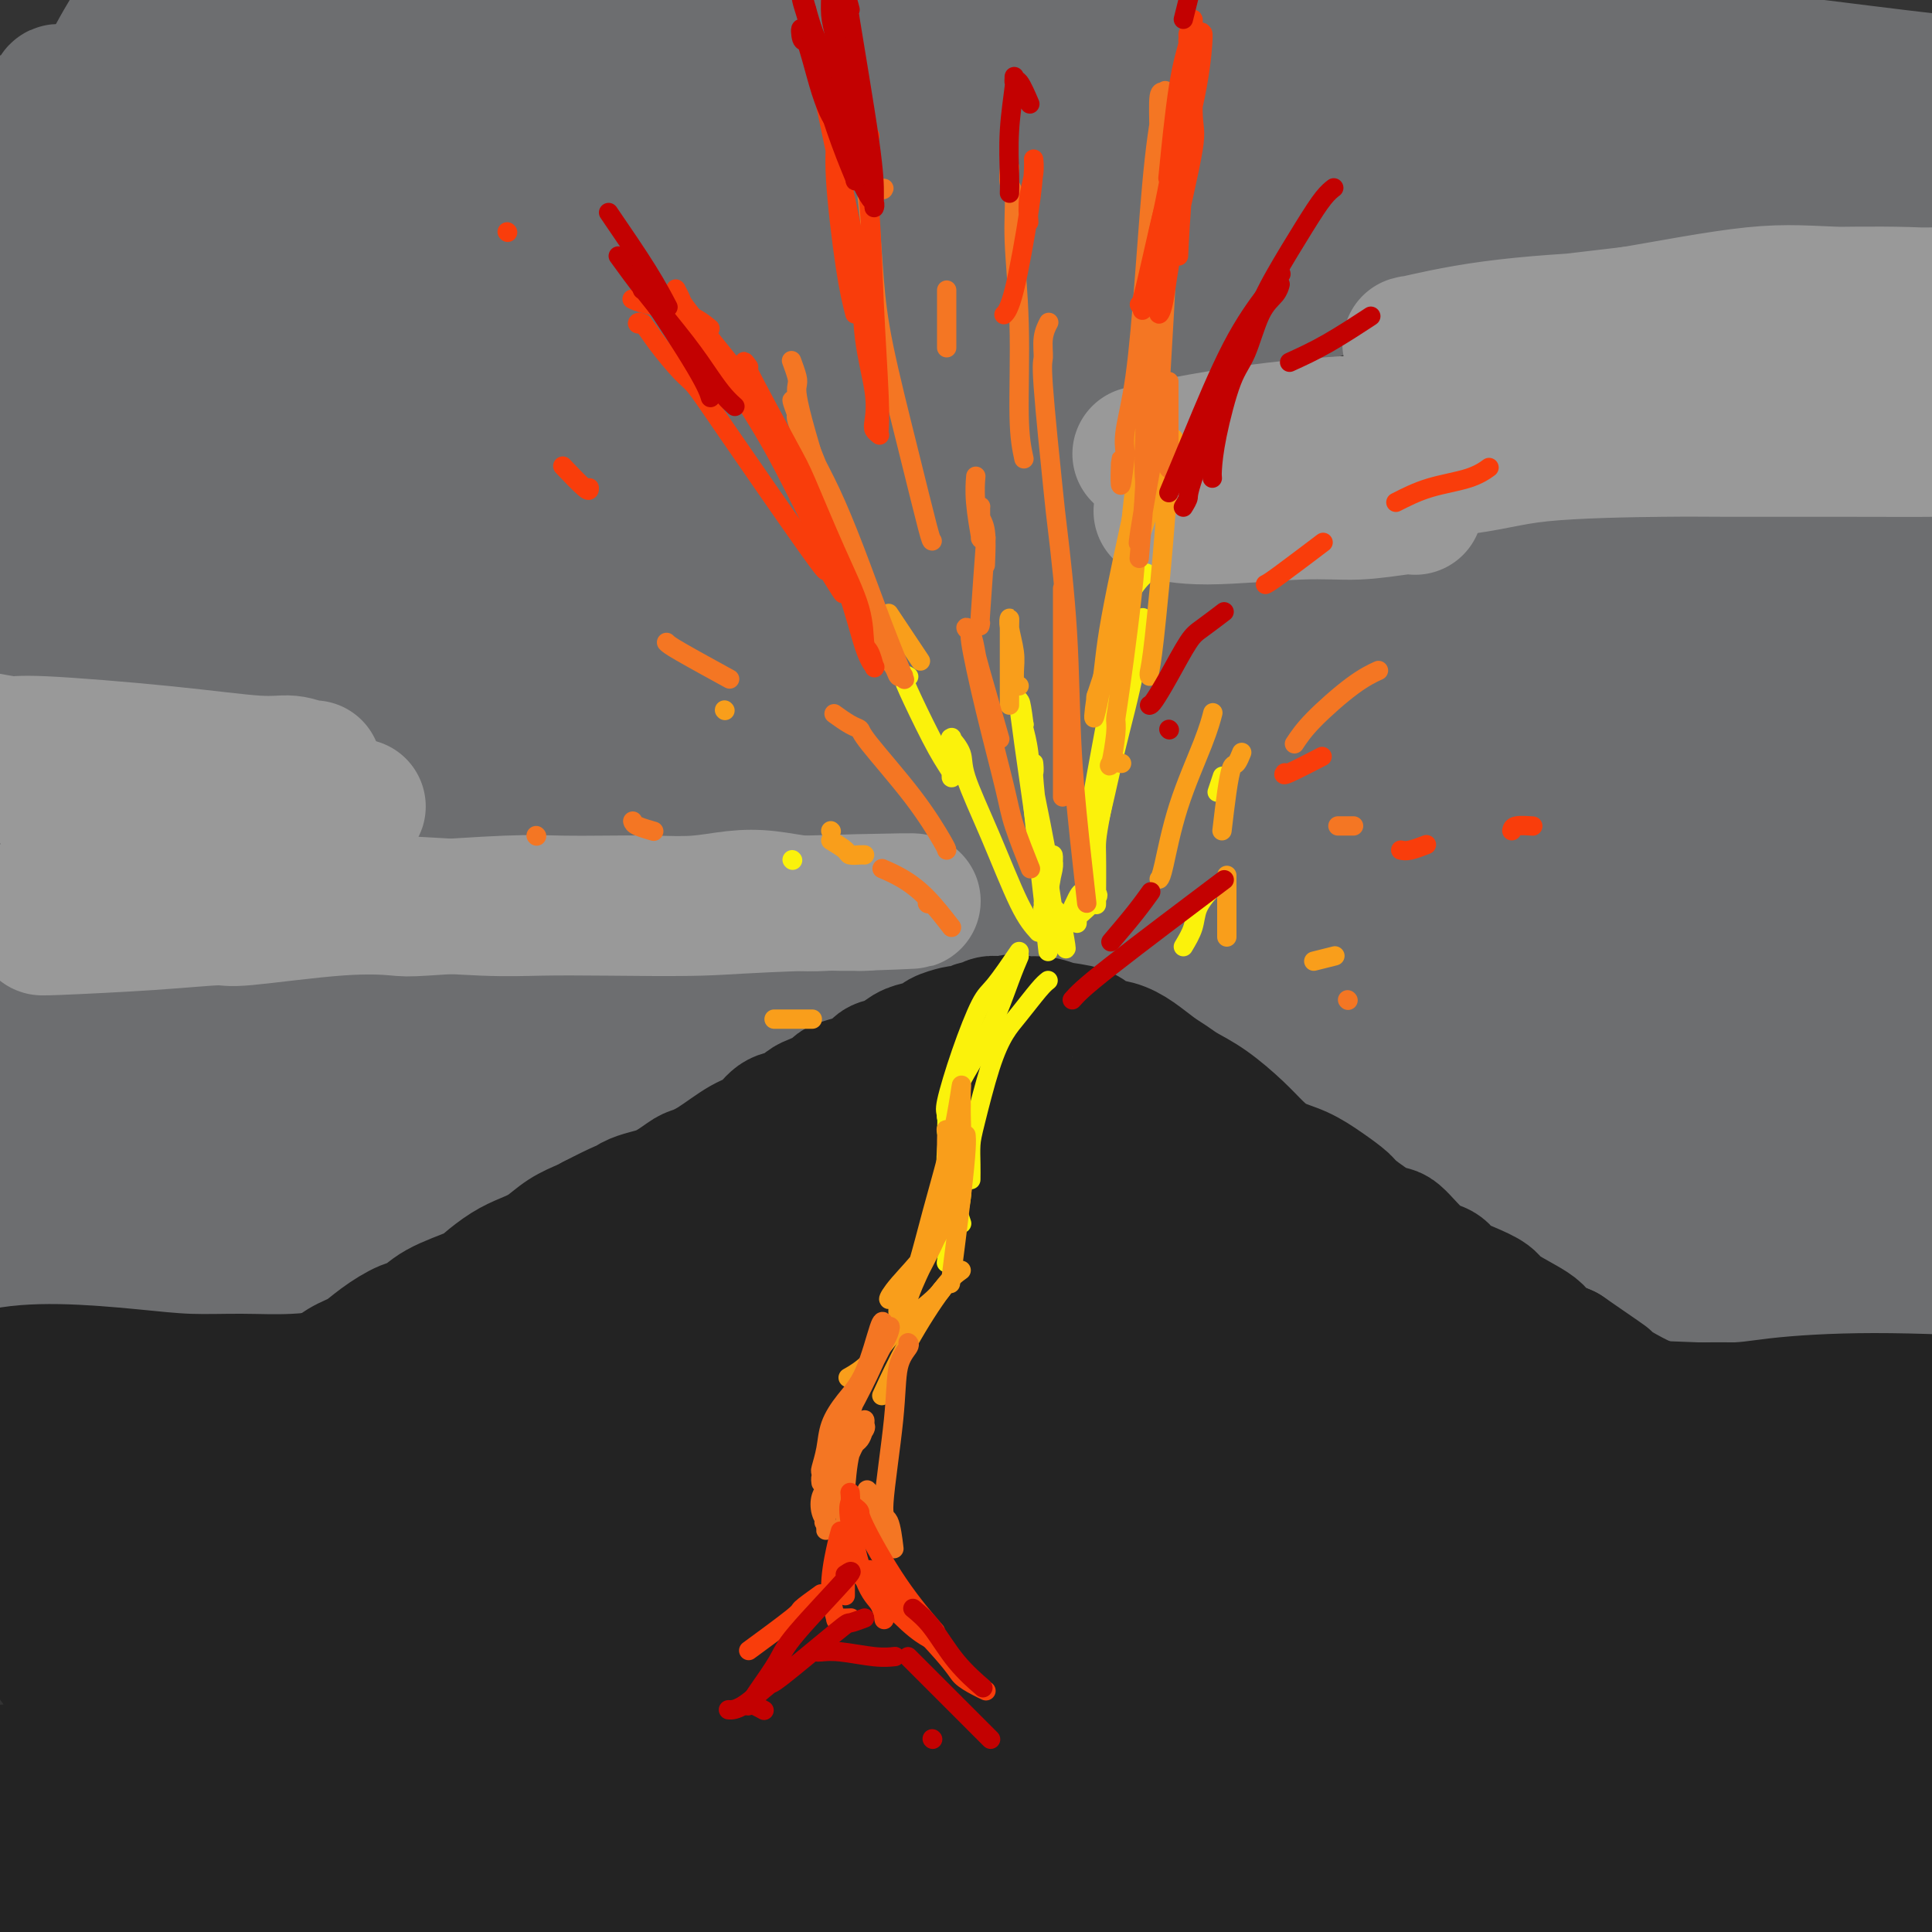 <svg viewBox='0 0 400 400' version='1.1' xmlns='http://www.w3.org/2000/svg' xmlns:xlink='http://www.w3.org/1999/xlink'><rect x="0" y="0" width="400" height="400" fill="#333333" stroke="none"/><g fill='none' stroke='rgb(109,110,112)' stroke-width='28' stroke-linecap='round' stroke-linejoin='round'><path d='M62,181c-6.621,2.078 -13.241,4.156 6,-1c19.241,-5.156 64.345,-17.547 89,-25c24.655,-7.453 28.862,-9.968 41,-15c12.138,-5.032 32.205,-12.580 51,-20c18.795,-7.420 36.316,-14.713 46,-19c9.684,-4.287 11.531,-5.567 16,-7c4.469,-1.433 11.560,-3.020 15,-4c3.440,-0.980 3.230,-1.355 1,-1c-2.230,0.355 -6.478,1.439 -17,4c-10.522,2.561 -27.316,6.599 -46,13c-18.684,6.401 -39.256,15.165 -60,24c-20.744,8.835 -41.658,17.742 -64,28c-22.342,10.258 -46.112,21.867 -58,28c-11.888,6.133 -11.892,6.791 -22,13c-10.108,6.209 -30.318,17.970 -40,23c-9.682,5.030 -8.835,3.329 -1,2c7.835,-1.329 22.660,-2.285 28,-2c5.340,0.285 1.196,1.811 25,-5c23.804,-6.811 75.557,-21.961 112,-33c36.443,-11.039 57.577,-17.969 82,-26c24.423,-8.031 52.134,-17.162 76,-25c23.866,-7.838 43.886,-14.382 61,-19c17.114,-4.618 31.321,-7.309 39,-9c7.679,-1.691 8.832,-2.381 7,-2c-1.832,0.381 -6.647,1.833 -18,5c-11.353,3.167 -29.244,8.048 -53,15c-23.756,6.952 -53.378,15.976 -83,25'/><path d='M295,148c-39.425,12.287 -60.988,20.505 -88,31c-27.012,10.495 -59.473,23.268 -76,30c-16.527,6.732 -17.119,7.425 -30,14c-12.881,6.575 -38.052,19.034 -49,24c-10.948,4.966 -7.674,2.440 -2,1c5.674,-1.440 13.747,-1.795 29,-6c15.253,-4.205 37.684,-12.261 61,-21c23.316,-8.739 47.515,-18.161 72,-27c24.485,-8.839 49.255,-17.096 72,-24c22.745,-6.904 43.464,-12.456 60,-17c16.536,-4.544 28.888,-8.081 37,-10c8.112,-1.919 11.984,-2.221 9,-2c-2.984,0.221 -12.824,0.964 -21,2c-8.176,1.036 -14.687,2.366 -30,5c-15.313,2.634 -39.429,6.573 -64,12c-24.571,5.427 -49.599,12.342 -80,21c-30.401,8.658 -66.175,19.060 -98,29c-31.825,9.940 -59.701,19.417 -75,25c-15.299,5.583 -18.020,7.273 -26,10c-7.980,2.727 -21.219,6.490 -1,0c20.219,-6.490 73.897,-23.233 112,-36c38.103,-12.767 60.630,-21.556 88,-31c27.370,-9.444 59.583,-19.542 88,-28c28.417,-8.458 53.037,-15.275 74,-21c20.963,-5.725 38.269,-10.359 49,-13c10.731,-2.641 14.886,-3.291 16,-4c1.114,-0.709 -0.815,-1.479 -16,1c-15.185,2.479 -43.627,8.206 -59,11c-15.373,2.794 -17.678,2.655 -47,10c-29.322,7.345 -85.661,22.172 -142,37'/><path d='M158,171c-36.988,10.604 -58.457,18.616 -79,26c-20.543,7.384 -40.159,14.142 -54,19c-13.841,4.858 -21.908,7.815 -15,6c6.908,-1.815 28.792,-8.403 41,-12c12.208,-3.597 14.742,-4.204 34,-11c19.258,-6.796 55.240,-19.782 87,-32c31.760,-12.218 59.296,-23.669 88,-35c28.704,-11.331 58.574,-22.542 74,-28c15.426,-5.458 16.408,-5.164 28,-8c11.592,-2.836 33.794,-8.803 41,-11c7.206,-2.197 -0.583,-0.622 -12,2c-11.417,2.622 -26.461,6.293 -49,12c-22.539,5.707 -52.573,13.449 -82,22c-29.427,8.551 -58.247,17.911 -84,27c-25.753,9.089 -48.437,17.907 -68,25c-19.563,7.093 -36.004,12.462 -47,16c-10.996,3.538 -16.547,5.246 -17,6c-0.453,0.754 4.192,0.554 15,-3c10.808,-3.554 27.777,-10.461 52,-20c24.223,-9.539 55.699,-21.712 86,-34c30.301,-12.288 59.428,-24.693 87,-34c27.572,-9.307 53.590,-15.515 75,-21c21.410,-5.485 38.214,-10.246 46,-13c7.786,-2.754 6.555,-3.500 9,-4c2.445,-0.500 8.564,-0.753 -11,4c-19.564,4.753 -64.813,14.513 -103,24c-38.187,9.487 -69.313,18.702 -102,29c-32.687,10.298 -66.937,21.678 -97,32c-30.063,10.322 -55.940,19.587 -76,28c-20.060,8.413 -34.303,15.975 -40,19c-5.697,3.025 -2.849,1.512 0,0'/><path d='M92,158c36.796,-13.142 73.591,-26.284 93,-33c19.409,-6.716 21.430,-7.007 42,-14c20.570,-6.993 59.688,-20.689 89,-30c29.312,-9.311 48.818,-14.236 63,-18c14.182,-3.764 23.040,-6.366 25,-7c1.960,-0.634 -2.977,0.702 -3,1c-0.023,0.298 4.870,-0.441 -17,5c-21.870,5.441 -70.501,17.063 -92,22c-21.499,4.937 -15.867,3.190 -43,11c-27.133,7.810 -87.032,25.179 -123,36c-35.968,10.821 -48.004,15.096 -59,19c-10.996,3.904 -20.953,7.439 -28,10c-7.047,2.561 -11.185,4.149 -5,1c6.185,-3.149 22.693,-11.035 33,-16c10.307,-4.965 14.415,-7.008 27,-13c12.585,-5.992 33.648,-15.934 69,-30c35.352,-14.066 84.993,-32.257 117,-43c32.007,-10.743 46.380,-14.040 58,-17c11.620,-2.960 20.488,-5.584 22,-6c1.512,-0.416 -4.330,1.374 -6,2c-1.670,0.626 0.833,0.087 -19,6c-19.833,5.913 -62.001,18.279 -96,28c-33.999,9.721 -59.831,16.797 -85,25c-25.169,8.203 -49.677,17.532 -69,25c-19.323,7.468 -33.460,13.076 -43,17c-9.540,3.924 -14.482,6.165 -13,6c1.482,-0.165 9.387,-2.735 23,-8c13.613,-5.265 32.934,-13.225 57,-22c24.066,-8.775 52.876,-18.364 81,-28c28.124,-9.636 55.562,-19.318 83,-29'/><path d='M273,58c50.705,-17.412 55.468,-17.441 64,-20c8.532,-2.559 20.835,-7.647 29,-10c8.165,-2.353 12.193,-1.969 2,0c-10.193,1.969 -34.606,5.525 -70,13c-35.394,7.475 -81.767,18.871 -114,28c-32.233,9.129 -50.324,15.993 -68,22c-17.676,6.007 -34.936,11.157 -46,15c-11.064,3.843 -15.932,6.379 -15,6c0.932,-0.379 7.665,-3.674 10,-5c2.335,-1.326 0.272,-0.684 19,-8c18.728,-7.316 58.247,-22.591 89,-34c30.753,-11.409 52.742,-18.951 75,-26c22.258,-7.049 44.787,-13.605 56,-17c11.213,-3.395 11.110,-3.630 16,-5c4.890,-1.370 14.775,-3.875 12,-4c-2.775,-0.125 -18.208,2.129 -34,5c-15.792,2.871 -31.942,6.360 -54,11c-22.058,4.640 -50.025,10.432 -76,17c-25.975,6.568 -49.958,13.910 -64,18c-14.042,4.090 -18.141,4.926 -26,7c-7.859,2.074 -19.476,5.387 -28,8c-8.524,2.613 -13.953,4.528 -5,2c8.953,-2.528 32.290,-9.498 53,-16c20.710,-6.502 38.795,-12.536 61,-19c22.205,-6.464 48.531,-13.358 71,-20c22.469,-6.642 41.081,-13.031 53,-17c11.919,-3.969 17.143,-5.517 22,-7c4.857,-1.483 9.346,-2.899 3,-2c-6.346,0.899 -23.527,4.114 -35,6c-11.473,1.886 -17.236,2.443 -23,3'/><path d='M250,9c-18.293,2.396 -35.025,3.885 -65,9c-29.975,5.115 -73.193,13.854 -102,20c-28.807,6.146 -43.203,9.698 -49,11c-5.797,1.302 -2.994,0.353 9,-2c11.994,-2.353 33.181,-6.111 45,-8c11.819,-1.889 14.271,-1.909 29,-5c14.729,-3.091 41.736,-9.252 73,-15c31.264,-5.748 66.787,-11.082 85,-14c18.213,-2.918 19.117,-3.419 22,-4c2.883,-0.581 7.747,-1.243 4,-1c-3.747,0.243 -16.103,1.391 -29,3c-12.897,1.609 -26.333,3.678 -46,6c-19.667,2.322 -45.566,4.896 -69,7c-23.434,2.104 -44.405,3.739 -63,5c-18.595,1.261 -34.814,2.147 -55,3c-20.186,0.853 -44.339,1.672 -54,2c-9.661,0.328 -4.831,0.164 0,0'/><path d='M33,7c-0.866,0.097 -1.732,0.195 0,0c1.732,-0.195 6.062,-0.682 14,-1c7.938,-0.318 19.483,-0.468 33,-1c13.517,-0.532 29.007,-1.444 48,-2c18.993,-0.556 41.488,-0.754 52,-1c10.512,-0.246 9.040,-0.541 25,0c15.960,0.541 49.353,1.917 71,3c21.647,1.083 31.547,1.872 44,3c12.453,1.128 27.457,2.594 40,4c12.543,1.406 22.623,2.752 33,4c10.377,1.248 21.049,2.396 25,3c3.951,0.604 1.179,0.663 17,2c15.821,1.337 50.235,3.954 64,5c13.765,1.046 6.883,0.523 0,0'/><path d='M251,144c0.000,0.000 0.100,0.100 0.1,0.1'/><path d='M310,81c5.614,-1.207 11.228,-2.415 15,-3c3.772,-0.585 5.703,-0.548 13,-2c7.297,-1.452 19.960,-4.395 30,-7c10.040,-2.605 17.456,-4.873 21,-6c3.544,-1.127 3.217,-1.115 3,-1c-0.217,0.115 -0.325,0.331 1,0c1.325,-0.331 4.083,-1.211 3,-2c-1.083,-0.789 -6.006,-1.489 -13,-2c-6.994,-0.511 -16.059,-0.834 -27,-1c-10.941,-0.166 -23.759,-0.174 -31,0c-7.241,0.174 -8.904,0.530 -13,1c-4.096,0.470 -10.625,1.054 -14,1c-3.375,-0.054 -3.597,-0.745 -4,-1c-0.403,-0.255 -0.989,-0.075 1,-1c1.989,-0.925 6.552,-2.956 21,-6c14.448,-3.044 38.783,-7.103 50,-9c11.217,-1.897 9.318,-1.633 13,-2c3.682,-0.367 12.944,-1.366 18,-2c5.056,-0.634 5.905,-0.901 6,-1c0.095,-0.099 -0.565,-0.028 0,0c0.565,0.028 2.356,0.013 3,0c0.644,-0.013 0.142,-0.024 0,0c-0.142,0.024 0.077,0.083 0,0c-0.077,-0.083 -0.451,-0.310 -2,0c-1.549,0.310 -4.275,1.155 -7,2'/><path d='M397,39c-4.014,0.818 -9.550,1.863 -18,3c-8.450,1.137 -19.814,2.366 -24,3c-4.186,0.634 -1.193,0.673 -13,1c-11.807,0.327 -38.414,0.943 -54,1c-15.586,0.057 -20.153,-0.443 -28,-1c-7.847,-0.557 -18.975,-1.170 -28,-2c-9.025,-0.830 -15.948,-1.875 -25,-3c-9.052,-1.125 -20.235,-2.329 -25,-3c-4.765,-0.671 -3.113,-0.809 -11,-2c-7.887,-1.191 -25.312,-3.436 -36,-5c-10.688,-1.564 -14.640,-2.446 -22,-3c-7.360,-0.554 -18.127,-0.780 -23,-1c-4.873,-0.220 -3.852,-0.436 -9,-1c-5.148,-0.564 -16.467,-1.478 -24,-2c-7.533,-0.522 -11.282,-0.651 -15,-1c-3.718,-0.349 -7.407,-0.917 -10,-1c-2.593,-0.083 -4.092,0.317 -6,0c-1.908,-0.317 -4.227,-1.353 -6,-2c-1.773,-0.647 -3.001,-0.906 -4,-1c-0.999,-0.094 -1.771,-0.024 -2,0c-0.229,0.024 0.083,0.002 0,0c-0.083,-0.002 -0.561,0.018 -1,0c-0.439,-0.018 -0.837,-0.073 -1,0c-0.163,0.073 -0.090,0.273 -1,2c-0.910,1.727 -2.802,4.980 -4,6c-1.198,1.020 -1.703,-0.191 -2,5c-0.297,5.191 -0.386,16.786 0,25c0.386,8.214 1.248,13.047 2,19c0.752,5.953 1.395,13.026 2,21c0.605,7.974 1.173,16.850 2,25c0.827,8.150 1.914,15.575 3,23'/><path d='M14,145c1.614,17.337 1.150,16.680 1,22c-0.150,5.320 0.015,16.618 0,25c-0.015,8.382 -0.209,13.849 0,20c0.209,6.151 0.821,12.985 1,20c0.179,7.015 -0.075,14.212 0,20c0.075,5.788 0.481,10.166 1,14c0.519,3.834 1.153,7.123 2,11c0.847,3.877 1.906,8.341 3,11c1.094,2.659 2.221,3.512 3,4c0.779,0.488 1.210,0.611 2,0c0.790,-0.611 1.938,-1.955 4,-6c2.062,-4.045 5.038,-10.792 7,-19c1.962,-8.208 2.909,-17.879 2,-28c-0.909,-10.121 -3.674,-20.694 -5,-27c-1.326,-6.306 -1.214,-8.346 -2,-14c-0.786,-5.654 -2.471,-14.922 -4,-29c-1.529,-14.078 -2.902,-32.966 -3,-47c-0.098,-14.034 1.080,-23.215 2,-33c0.920,-9.785 1.582,-20.173 3,-30c1.418,-9.827 3.592,-19.093 5,-27c1.408,-7.907 2.049,-14.457 2,-20c-0.049,-5.543 -0.789,-10.081 -1,-12c-0.211,-1.919 0.105,-1.221 0,-2c-0.105,-0.779 -0.633,-3.036 -1,-4c-0.367,-0.964 -0.574,-0.635 -1,0c-0.426,0.635 -1.073,1.575 -4,6c-2.927,4.425 -8.135,12.335 -12,22c-3.865,9.665 -6.386,21.085 -8,34c-1.614,12.915 -2.319,27.323 -3,35c-0.681,7.677 -1.337,8.622 -2,16c-0.663,7.378 -1.331,21.189 -2,35'/><path d='M4,142c-0.988,19.428 0.041,24.997 0,32c-0.041,7.003 -1.152,15.440 -1,22c0.152,6.560 1.568,11.242 2,13c0.432,1.758 -0.121,0.592 0,1c0.121,0.408 0.917,2.389 2,3c1.083,0.611 2.452,-0.149 6,-4c3.548,-3.851 9.273,-10.794 18,-24c8.727,-13.206 20.455,-32.674 28,-50c7.545,-17.326 10.906,-32.511 13,-40c2.094,-7.489 2.920,-7.284 5,-18c2.080,-10.716 5.413,-32.355 7,-44c1.587,-11.645 1.426,-13.297 1,-15c-0.426,-1.703 -1.117,-3.455 -1,-5c0.117,-1.545 1.043,-2.881 0,-3c-1.043,-0.119 -4.054,0.980 -10,5c-5.946,4.020 -14.826,10.959 -24,22c-9.174,11.041 -18.643,26.182 -23,34c-4.357,7.818 -3.601,8.312 -6,16c-2.399,7.688 -7.953,22.570 -11,34c-3.047,11.430 -3.588,19.408 -4,27c-0.412,7.592 -0.696,14.798 -1,18c-0.304,3.202 -0.630,2.398 0,4c0.630,1.602 2.216,5.608 5,7c2.784,1.392 6.767,0.169 7,2c0.233,1.831 -3.285,6.717 9,-3c12.285,-9.717 40.372,-34.035 51,-44c10.628,-9.965 3.798,-5.576 3,-9c-0.798,-3.424 4.436,-14.660 7,-24c2.564,-9.340 2.460,-16.784 2,-23c-0.460,-6.216 -1.274,-11.205 -2,-14c-0.726,-2.795 -1.363,-3.398 -2,-4'/><path d='M85,58c-1.677,-3.756 -3.868,-4.146 -11,-1c-7.132,3.146 -19.203,9.827 -24,12c-4.797,2.173 -2.320,-0.163 -7,8c-4.680,8.163 -16.517,26.826 -21,35c-4.483,8.174 -1.613,5.858 -2,10c-0.387,4.142 -4.031,14.741 -5,21c-0.969,6.259 0.739,8.179 2,11c1.261,2.821 2.077,6.545 4,9c1.923,2.455 4.954,3.643 9,4c4.046,0.357 9.108,-0.117 15,-2c5.892,-1.883 12.614,-5.175 19,-10c6.386,-4.825 12.434,-11.182 17,-17c4.566,-5.818 7.649,-11.095 9,-17c1.351,-5.905 0.970,-12.437 0,-19c-0.970,-6.563 -2.530,-13.156 -4,-17c-1.470,-3.844 -2.850,-4.937 -4,-6c-1.150,-1.063 -2.071,-2.095 -5,-2c-2.929,0.095 -7.868,1.318 -13,4c-5.132,2.682 -10.459,6.823 -14,11c-3.541,4.177 -5.298,8.392 -7,14c-1.702,5.608 -3.351,12.611 -4,16c-0.649,3.389 -0.298,3.164 0,6c0.298,2.836 0.545,8.731 1,12c0.455,3.269 1.119,3.911 2,5c0.881,1.089 1.980,2.625 4,3c2.020,0.375 4.963,-0.411 6,-1c1.037,-0.589 0.170,-0.981 1,-2c0.830,-1.019 3.356,-2.665 5,-6c1.644,-3.335 2.404,-8.359 3,-16c0.596,-7.641 1.027,-17.897 1,-23c-0.027,-5.103 -0.514,-5.051 -1,-5'/><path d='M61,95c0.339,-7.013 -0.314,-2.547 -1,-1c-0.686,1.547 -1.405,0.175 -2,-1c-0.595,-1.175 -1.067,-2.153 -3,0c-1.933,2.153 -5.327,7.438 -8,12c-2.673,4.562 -4.626,8.400 -6,12c-1.374,3.600 -2.170,6.960 -3,9c-0.830,2.040 -1.696,2.760 -2,4c-0.304,1.240 -0.046,3.001 0,4c0.046,0.999 -0.119,1.236 0,1c0.119,-0.236 0.521,-0.944 1,-3c0.479,-2.056 1.035,-5.459 1,-12c-0.035,-6.541 -0.661,-16.219 -1,-22c-0.339,-5.781 -0.391,-7.665 -1,-11c-0.609,-3.335 -1.776,-8.121 -4,-15c-2.224,-6.879 -5.506,-15.852 -8,-22c-2.494,-6.148 -4.202,-9.470 -5,-11c-0.798,-1.530 -0.686,-1.267 -1,-2c-0.314,-0.733 -1.052,-2.462 -2,-4c-0.948,-1.538 -2.104,-2.886 -3,-4c-0.896,-1.114 -1.531,-1.996 -2,-3c-0.469,-1.004 -0.772,-2.132 -1,-3c-0.228,-0.868 -0.382,-1.478 0,-1c0.382,0.478 1.301,2.044 2,6c0.699,3.956 1.179,10.303 2,17c0.821,6.697 1.983,13.743 3,28c1.017,14.257 1.889,35.723 2,50c0.111,14.277 -0.540,21.365 -1,29c-0.460,7.635 -0.730,15.818 -1,24'/><path d='M17,176c-0.384,18.498 -1.345,13.243 -2,14c-0.655,0.757 -1.003,7.525 -1,11c0.003,3.475 0.356,3.655 0,9c-0.356,5.345 -1.420,15.854 -2,22c-0.580,6.146 -0.674,7.931 -1,13c-0.326,5.069 -0.882,13.424 -1,19c-0.118,5.576 0.204,8.372 0,9c-0.204,0.628 -0.934,-0.913 -1,-1c-0.066,-0.087 0.531,1.281 1,2c0.469,0.719 0.810,0.788 0,1c-0.810,0.212 -2.771,0.567 0,1c2.771,0.433 10.276,0.945 20,1c9.724,0.055 21.669,-0.345 33,-1c11.331,-0.655 22.047,-1.563 46,-4c23.953,-2.437 61.141,-6.402 76,-8c14.859,-1.598 7.388,-0.828 27,-1c19.612,-0.172 66.306,-1.287 83,-2c16.694,-0.713 3.386,-1.024 12,-1c8.614,0.024 39.148,0.385 57,1c17.852,0.615 23.021,1.486 28,2c4.979,0.514 9.768,0.671 12,1c2.232,0.329 1.907,0.832 1,1c-0.907,0.168 -2.395,0.003 -2,0c0.395,-0.003 2.674,0.157 -9,0c-11.674,-0.157 -37.301,-0.631 -58,-1c-20.699,-0.369 -36.471,-0.632 -63,-1c-26.529,-0.368 -63.816,-0.842 -91,0c-27.184,0.842 -44.266,2.999 -54,4c-9.734,1.001 -12.121,0.846 -24,2c-11.879,1.154 -33.251,3.615 -43,5c-9.749,1.385 -7.874,1.692 -6,2'/><path d='M55,276c-18.769,1.957 -2.192,0.351 1,0c3.192,-0.351 -6.999,0.553 6,0c12.999,-0.553 49.190,-2.565 68,-4c18.810,-1.435 20.238,-2.294 35,-5c14.762,-2.706 42.858,-7.258 71,-11c28.142,-3.742 56.332,-6.673 70,-8c13.668,-1.327 12.815,-1.048 31,-4c18.185,-2.952 55.408,-9.133 72,-12c16.592,-2.867 12.555,-2.420 15,-3c2.445,-0.580 11.374,-2.187 11,-3c-0.374,-0.813 -10.051,-0.834 -13,-1c-2.949,-0.166 0.828,-0.479 -17,-1c-17.828,-0.521 -57.262,-1.251 -87,-1c-29.738,0.251 -49.781,1.481 -77,4c-27.219,2.519 -61.612,6.327 -83,9c-21.388,2.673 -29.769,4.213 -38,5c-8.231,0.787 -16.312,0.823 -19,1c-2.688,0.177 0.018,0.495 -1,1c-1.018,0.505 -5.760,1.197 16,-3c21.760,-4.197 70.021,-13.282 91,-17c20.979,-3.718 14.674,-2.069 37,-5c22.326,-2.931 73.283,-10.443 104,-15c30.717,-4.557 41.195,-6.158 52,-8c10.805,-1.842 21.936,-3.925 27,-5c5.064,-1.075 4.062,-1.144 3,-1c-1.062,0.144 -2.184,0.500 -5,0c-2.816,-0.500 -7.326,-1.855 -33,-1c-25.674,0.855 -72.510,3.920 -105,7c-32.490,3.080 -50.632,6.175 -71,9c-20.368,2.825 -42.962,5.378 -56,7c-13.038,1.622 -16.519,2.311 -20,3'/><path d='M140,214c-26.173,3.160 -18.106,1.558 -15,1c3.106,-0.558 1.252,-0.074 16,-3c14.748,-2.926 46.098,-9.262 81,-16c34.902,-6.738 73.357,-13.880 100,-18c26.643,-4.120 41.475,-5.220 56,-7c14.525,-1.780 28.745,-4.242 36,-5c7.255,-0.758 7.545,0.186 10,0c2.455,-0.186 7.074,-1.504 -1,0c-8.074,1.504 -28.840,5.829 -42,8c-13.160,2.171 -18.716,2.186 -35,5c-16.284,2.814 -43.298,8.427 -73,14c-29.702,5.573 -62.091,11.108 -77,14c-14.909,2.892 -12.338,3.142 -37,10c-24.662,6.858 -76.558,20.325 -101,27c-24.442,6.675 -21.432,6.560 -23,7c-1.568,0.440 -7.714,1.436 -1,1c6.714,-0.436 26.289,-2.305 35,-3c8.711,-0.695 6.557,-0.216 31,-5c24.443,-4.784 75.482,-14.831 113,-21c37.518,-6.169 61.515,-8.458 74,-10c12.485,-1.542 13.460,-2.335 33,-4c19.540,-1.665 57.646,-4.201 78,-5c20.354,-0.799 22.957,0.140 25,1c2.043,0.860 3.527,1.642 4,2c0.473,0.358 -0.067,0.294 -8,2c-7.933,1.706 -23.261,5.184 -42,9c-18.739,3.816 -40.889,7.971 -64,12c-23.111,4.029 -47.184,7.931 -77,13c-29.816,5.069 -65.376,11.305 -95,17c-29.624,5.695 -53.312,10.847 -77,16'/><path d='M64,276c-59.466,11.309 -26.631,5.082 -21,4c5.631,-1.082 -15.943,2.982 -17,4c-1.057,1.018 18.402,-1.008 27,-2c8.598,-0.992 6.334,-0.949 16,-2c9.666,-1.051 31.260,-3.196 58,-6c26.740,-2.804 58.624,-6.268 74,-8c15.376,-1.732 14.245,-1.733 38,-3c23.755,-1.267 72.398,-3.800 102,-5c29.602,-1.200 40.163,-1.067 54,-1c13.837,0.067 30.951,0.068 39,0c8.049,-0.068 7.034,-0.205 10,0c2.966,0.205 9.913,0.751 12,1c2.087,0.249 -0.687,0.202 -2,0c-1.313,-0.202 -1.165,-0.559 -4,-1c-2.835,-0.441 -8.652,-0.964 -15,-2c-6.348,-1.036 -13.226,-2.583 -20,-4c-6.774,-1.417 -13.443,-2.703 -19,-5c-5.557,-2.297 -10.001,-5.604 -12,-7c-1.999,-1.396 -1.553,-0.881 -4,-5c-2.447,-4.119 -7.787,-12.871 -10,-19c-2.213,-6.129 -1.300,-9.633 0,-16c1.300,-6.367 2.989,-15.595 6,-25c3.011,-9.405 7.346,-18.985 10,-24c2.654,-5.015 3.626,-5.463 4,-6c0.374,-0.537 0.151,-1.163 0,-1c-0.151,0.163 -0.228,1.116 0,1c0.228,-0.116 0.762,-1.299 0,1c-0.762,2.299 -2.821,8.081 -4,11c-1.179,2.919 -1.480,2.977 -3,10c-1.520,7.023 -4.260,21.012 -7,35'/><path d='M376,201c-2.439,12.556 -1.536,15.447 -1,23c0.536,7.553 0.706,19.767 1,26c0.294,6.233 0.712,6.485 1,7c0.288,0.515 0.446,1.292 1,4c0.554,2.708 1.503,7.348 3,11c1.497,3.652 3.543,6.316 5,8c1.457,1.684 2.326,2.389 3,3c0.674,0.611 1.152,1.127 2,1c0.848,-0.127 2.066,-0.896 3,-1c0.934,-0.104 1.586,0.458 3,0c1.414,-0.458 3.592,-1.936 5,-4c1.408,-2.064 2.047,-4.715 3,-8c0.953,-3.285 2.219,-7.206 3,-11c0.781,-3.794 1.075,-7.461 1,-11c-0.075,-3.539 -0.520,-6.949 -1,-11c-0.480,-4.051 -0.994,-8.743 -2,-12c-1.006,-3.257 -2.502,-5.080 -4,-7c-1.498,-1.920 -2.997,-3.937 -5,-6c-2.003,-2.063 -4.508,-4.173 -10,-6c-5.492,-1.827 -13.969,-3.372 -19,-4c-5.031,-0.628 -6.615,-0.341 -13,0c-6.385,0.341 -17.572,0.734 -26,2c-8.428,1.266 -14.098,3.405 -27,7c-12.902,3.595 -33.036,8.646 -42,11c-8.964,2.354 -6.759,2.010 -15,4c-8.241,1.990 -26.929,6.315 -42,9c-15.071,2.685 -26.524,3.730 -31,4c-4.476,0.270 -1.974,-0.235 -17,3c-15.026,3.235 -47.579,10.210 -69,16c-21.421,5.790 -31.711,10.395 -42,15'/><path d='M44,274c-7.000,2.500 -3.500,1.250 0,0'/></g>
<g fill='none' stroke='rgb(35,35,35)' stroke-width='28' stroke-linecap='round' stroke-linejoin='round'><path d='M12,305c0.595,0.213 1.190,0.426 4,0c2.810,-0.426 7.834,-1.490 10,-2c2.166,-0.510 1.473,-0.465 6,-1c4.527,-0.535 14.272,-1.650 18,-2c3.728,-0.350 1.437,0.065 5,0c3.563,-0.065 12.979,-0.609 17,-1c4.021,-0.391 2.645,-0.630 6,-1c3.355,-0.370 11.439,-0.873 15,-1c3.561,-0.127 2.599,0.121 6,0c3.401,-0.121 11.163,-0.611 17,-1c5.837,-0.389 9.747,-0.679 12,-1c2.253,-0.321 2.849,-0.674 5,-1c2.151,-0.326 5.858,-0.624 12,-1c6.142,-0.376 14.721,-0.829 21,-1c6.279,-0.171 10.260,-0.060 15,0c4.740,0.060 10.240,0.068 13,0c2.760,-0.068 2.782,-0.210 8,0c5.218,0.210 15.634,0.774 21,1c5.366,0.226 5.683,0.113 6,0'/><path d='M229,293c17.723,-0.027 20.032,-0.096 21,0c0.968,0.096 0.596,0.356 7,0c6.404,-0.356 19.585,-1.327 29,-2c9.415,-0.673 15.064,-1.046 22,-1c6.936,0.046 15.158,0.512 24,1c8.842,0.488 18.306,0.997 24,1c5.694,0.003 7.620,-0.501 12,-1c4.380,-0.499 11.213,-0.991 20,-1c8.787,-0.009 19.526,0.467 27,1c7.474,0.533 11.681,1.123 15,1c3.319,-0.123 5.748,-0.957 8,-1c2.252,-0.043 4.325,0.707 5,1c0.675,0.293 -0.048,0.130 0,0c0.048,-0.130 0.869,-0.228 1,0c0.131,0.228 -0.426,0.781 -5,2c-4.574,1.219 -13.166,3.102 -24,5c-10.834,1.898 -23.911,3.811 -37,5c-13.089,1.189 -26.189,1.656 -41,2c-14.811,0.344 -31.333,0.567 -48,1c-16.667,0.433 -33.477,1.076 -51,2c-17.523,0.924 -35.758,2.127 -53,3c-17.242,0.873 -33.492,1.415 -49,2c-15.508,0.585 -30.273,1.212 -44,2c-13.727,0.788 -26.417,1.737 -36,3c-9.583,1.263 -16.061,2.840 -20,4c-3.939,1.160 -5.341,1.905 -6,2c-0.659,0.095 -0.574,-0.458 0,0c0.574,0.458 1.638,1.927 8,4c6.362,2.073 18.020,4.750 34,6c15.980,1.250 36.280,1.071 58,1c21.720,-0.071 44.860,-0.036 68,0'/><path d='M198,336c32.302,0.433 50.058,1.016 71,1c20.942,-0.016 45.070,-0.631 66,0c20.930,0.631 38.661,2.508 53,4c14.339,1.492 25.287,2.599 31,3c5.713,0.401 6.190,0.097 7,0c0.810,-0.097 1.951,0.013 -3,0c-4.951,-0.013 -15.995,-0.148 -27,0c-11.005,0.148 -21.969,0.579 -54,1c-32.031,0.421 -85.127,0.833 -121,2c-35.873,1.167 -54.524,3.088 -76,5c-21.476,1.912 -45.779,3.815 -65,6c-19.221,2.185 -33.360,4.652 -42,6c-8.640,1.348 -11.780,1.575 -12,2c-0.220,0.425 2.481,1.046 10,2c7.519,0.954 19.855,2.241 39,3c19.145,0.759 45.097,0.991 71,1c25.903,0.009 51.756,-0.206 77,0c25.244,0.206 49.878,0.832 72,2c22.122,1.168 41.731,2.879 59,5c17.269,2.121 32.196,4.654 41,6c8.804,1.346 11.483,1.507 12,2c0.517,0.493 -1.129,1.317 -6,2c-4.871,0.683 -12.968,1.224 -33,2c-20.032,0.776 -52.000,1.789 -70,2c-18.000,0.211 -22.033,-0.378 -38,0c-15.967,0.378 -43.867,1.723 -80,3c-36.133,1.277 -80.497,2.486 -110,4c-29.503,1.514 -44.145,3.334 -55,5c-10.855,1.666 -17.922,3.179 -22,4c-4.078,0.821 -5.165,0.949 -1,1c4.165,0.051 13.583,0.026 23,0'/><path d='M15,410c12.934,0.181 34.270,0.132 57,0c22.730,-0.132 46.855,-0.347 72,-1c25.145,-0.653 51.311,-1.744 76,-2c24.689,-0.256 47.901,0.324 70,1c22.099,0.676 43.085,1.448 62,2c18.915,0.552 35.757,0.886 46,1c10.243,0.114 13.886,0.010 16,0c2.114,-0.010 2.700,0.075 0,0c-2.700,-0.075 -8.687,-0.308 -22,-2c-13.313,-1.692 -33.954,-4.842 -57,-7c-23.046,-2.158 -48.499,-3.326 -74,-5c-25.501,-1.674 -51.050,-3.856 -76,-5c-24.950,-1.144 -49.300,-1.250 -71,-1c-21.700,0.250 -40.748,0.855 -55,1c-14.252,0.145 -23.707,-0.169 -29,0c-5.293,0.169 -6.426,0.821 -3,0c3.426,-0.821 11.409,-3.116 27,-6c15.591,-2.884 38.791,-6.357 63,-9c24.209,-2.643 49.428,-4.456 79,-6c29.572,-1.544 63.498,-2.817 80,-4c16.502,-1.183 15.581,-2.274 36,-3c20.419,-0.726 62.177,-1.086 84,-1c21.823,0.086 23.710,0.618 27,1c3.290,0.382 7.984,0.613 4,0c-3.984,-0.613 -16.645,-2.072 -21,-3c-4.355,-0.928 -0.405,-1.326 -21,-3c-20.595,-1.674 -65.734,-4.622 -101,-6c-35.266,-1.378 -60.659,-1.184 -74,-1c-13.341,0.184 -14.630,0.357 -35,1c-20.370,0.643 -59.820,1.755 -79,2c-19.180,0.245 -18.090,-0.378 -17,-1'/><path d='M79,353c-32.424,0.242 -10.985,0.347 3,-1c13.985,-1.347 20.517,-4.145 37,-7c16.483,-2.855 42.916,-5.768 68,-8c25.084,-2.232 48.819,-3.783 72,-5c23.181,-1.217 45.809,-2.101 66,-3c20.191,-0.899 37.944,-1.812 52,-2c14.056,-0.188 24.413,0.349 30,1c5.587,0.651 6.403,1.415 5,1c-1.403,-0.415 -5.023,-2.010 -15,-3c-9.977,-0.990 -26.309,-1.374 -47,-2c-20.691,-0.626 -45.740,-1.495 -71,-2c-25.260,-0.505 -50.730,-0.646 -69,0c-18.270,0.646 -29.341,2.080 -40,3c-10.659,0.920 -20.908,1.325 -29,2c-8.092,0.675 -14.027,1.618 -15,2c-0.973,0.382 3.016,0.201 11,0c7.984,-0.201 19.962,-0.423 39,-1c19.038,-0.577 45.135,-1.511 69,-2c23.865,-0.489 45.496,-0.534 66,0c20.504,0.534 39.879,1.648 57,3c17.121,1.352 31.989,2.942 42,4c10.011,1.058 15.166,1.585 18,2c2.834,0.415 3.346,0.718 1,0c-2.346,-0.718 -7.551,-2.458 -9,-3c-1.449,-0.542 0.856,0.114 -13,-2c-13.856,-2.114 -43.874,-6.996 -64,-10c-20.126,-3.004 -30.360,-4.128 -37,-5c-6.640,-0.872 -9.687,-1.491 -16,-3c-6.313,-1.509 -15.892,-3.906 -20,-5c-4.108,-1.094 -2.745,-0.884 -2,-1c0.745,-0.116 0.873,-0.558 1,-1'/><path d='M269,305c-3.777,-1.026 -2.721,-0.090 2,-1c4.721,-0.910 13.105,-3.667 19,-5c5.895,-1.333 9.300,-1.243 12,-1c2.700,0.243 4.695,0.638 7,1c2.305,0.362 4.919,0.689 7,1c2.081,0.311 3.628,0.605 5,1c1.372,0.395 2.567,0.892 4,1c1.433,0.108 3.103,-0.173 5,0c1.897,0.173 4.022,0.801 6,1c1.978,0.199 3.809,-0.030 6,0c2.191,0.030 4.742,0.321 8,0c3.258,-0.321 7.223,-1.253 11,-2c3.777,-0.747 7.366,-1.309 10,-2c2.634,-0.691 4.312,-1.510 6,-2c1.688,-0.490 3.386,-0.652 5,-1c1.614,-0.348 3.144,-0.881 4,-1c0.856,-0.119 1.039,0.175 1,0c-0.039,-0.175 -0.302,-0.818 -1,-1c-0.698,-0.182 -1.833,0.096 -2,0c-0.167,-0.096 0.635,-0.565 -3,-1c-3.635,-0.435 -11.707,-0.837 -18,-1c-6.293,-0.163 -10.808,-0.086 -13,0c-2.192,0.086 -2.061,0.181 -4,0c-1.939,-0.181 -5.950,-0.637 -11,-1c-5.050,-0.363 -11.141,-0.633 -16,-1c-4.859,-0.367 -8.488,-0.830 -13,-1c-4.512,-0.170 -9.907,-0.046 -15,0c-5.093,0.046 -9.884,0.013 -13,0c-3.116,-0.013 -4.558,-0.007 -6,0'/><path d='M272,289c-21.393,-1.167 -17.874,-1.083 -20,-1c-2.126,0.083 -9.895,0.167 -13,0c-3.105,-0.167 -1.544,-0.584 -6,-1c-4.456,-0.416 -14.929,-0.829 -21,-1c-6.071,-0.171 -7.739,-0.098 -11,0c-3.261,0.098 -8.113,0.222 -13,0c-4.887,-0.222 -9.807,-0.792 -14,-1c-4.193,-0.208 -7.659,-0.056 -10,0c-2.341,0.056 -3.558,0.015 -7,0c-3.442,-0.015 -9.108,-0.004 -15,0c-5.892,0.004 -12.008,-0.000 -17,0c-4.992,0.000 -8.859,0.004 -13,0c-4.141,-0.004 -8.557,-0.015 -13,0c-4.443,0.015 -8.914,0.057 -13,0c-4.086,-0.057 -7.786,-0.214 -12,0c-4.214,0.214 -8.943,0.799 -13,1c-4.057,0.201 -7.441,0.017 -11,0c-3.559,-0.017 -7.291,0.134 -11,0c-3.709,-0.134 -7.393,-0.554 -12,-1c-4.607,-0.446 -10.135,-0.918 -15,-1c-4.865,-0.082 -9.067,0.225 -12,1c-2.933,0.775 -4.597,2.016 -6,3c-1.403,0.984 -2.544,1.710 -3,2c-0.456,0.290 -0.228,0.145 0,0'/><path d='M80,316c0.448,-0.050 0.896,-0.100 -8,1c-8.896,1.100 -27.137,3.350 -38,5c-10.863,1.650 -14.348,2.698 -19,3c-4.652,0.302 -10.470,-0.144 -14,0c-3.530,0.144 -4.770,0.876 -5,1c-0.230,0.124 0.552,-0.360 4,0c3.448,0.360 9.564,1.565 19,2c9.436,0.435 22.192,0.100 29,0c6.808,-0.100 7.670,0.036 11,0c3.330,-0.036 9.130,-0.243 12,0c2.870,0.243 2.811,0.937 3,1c0.189,0.063 0.624,-0.505 -1,0c-1.624,0.505 -5.309,2.083 -12,4c-6.691,1.917 -16.388,4.174 -24,6c-7.612,1.826 -13.138,3.221 -17,4c-3.862,0.779 -6.059,0.943 -7,1c-0.941,0.057 -0.624,0.009 -1,0c-0.376,-0.009 -1.444,0.022 3,1c4.444,0.978 14.399,2.901 20,4c5.601,1.099 6.848,1.372 15,2c8.152,0.628 23.208,1.612 29,2c5.792,0.388 2.319,0.182 2,0c-0.319,-0.182 2.517,-0.338 2,0c-0.517,0.338 -4.386,1.172 -7,2c-2.614,0.828 -3.974,1.650 -10,3c-6.026,1.350 -16.718,3.228 -30,5c-13.282,1.772 -29.153,3.439 -36,4c-6.847,0.561 -4.671,0.018 -4,0c0.671,-0.018 -0.165,0.491 -1,1'/><path d='M-5,368c-13.467,2.437 -3.135,1.031 4,1c7.135,-0.031 11.074,1.313 21,2c9.926,0.687 25.838,0.718 33,1c7.162,0.282 5.572,0.813 6,1c0.428,0.187 2.874,0.028 4,0c1.126,-0.028 0.933,0.076 1,0c0.067,-0.076 0.393,-0.333 -3,1c-3.393,1.333 -10.504,4.256 -15,6c-4.496,1.744 -6.377,2.310 -14,4c-7.623,1.690 -20.987,4.506 -27,6c-6.013,1.494 -4.674,1.667 -5,2c-0.326,0.333 -2.317,0.825 -2,1c0.317,0.175 2.943,0.032 4,0c1.057,-0.032 0.544,0.048 10,0c9.456,-0.048 28.880,-0.225 38,0c9.120,0.225 7.937,0.852 8,1c0.063,0.148 1.372,-0.182 2,0c0.628,0.182 0.574,0.875 0,1c-0.574,0.125 -1.669,-0.317 -2,2c-0.331,2.317 0.103,7.393 -15,14c-15.103,6.607 -45.744,14.745 -58,18c-12.256,3.255 -6.128,1.628 0,0'/></g>
<g fill='none' stroke='rgb(17,17,17)' stroke-width='28' stroke-linecap='round' stroke-linejoin='round'><path d='M282,87c2.001,0.035 4.002,0.069 4,0c-0.002,-0.069 -2.007,-0.242 4,0c6.007,0.242 20.026,0.897 31,1c10.974,0.103 18.902,-0.347 30,0c11.098,0.347 25.365,1.490 35,2c9.635,0.510 14.638,0.387 18,0c3.362,-0.387 5.085,-1.037 6,-1c0.915,0.037 1.023,0.762 1,1c-0.023,0.238 -0.176,-0.010 0,0c0.176,0.010 0.682,0.279 -3,0c-3.682,-0.279 -11.553,-1.104 -22,-1c-10.447,0.104 -23.471,1.138 -35,2c-11.529,0.862 -21.562,1.551 -32,2c-10.438,0.449 -21.280,0.656 -31,1c-9.720,0.344 -18.320,0.825 -25,1c-6.680,0.175 -11.442,0.044 -14,0c-2.558,-0.044 -2.911,-0.002 -4,0c-1.089,0.002 -2.914,-0.037 -4,0c-1.086,0.037 -1.433,0.149 -1,0c0.433,-0.149 1.645,-0.561 7,-1c5.355,-0.439 14.852,-0.906 25,-1c10.148,-0.094 20.947,0.185 29,0c8.053,-0.185 13.361,-0.834 20,-1c6.639,-0.166 14.611,0.153 20,0c5.389,-0.153 8.195,-0.776 11,-1c2.805,-0.224 5.607,-0.050 8,0c2.393,0.050 4.375,-0.025 6,0c1.625,0.025 2.893,0.150 4,0c1.107,-0.150 2.054,-0.575 3,-1'/><path d='M373,90c20.571,-0.595 6.000,0.417 3,0c-3.000,-0.417 5.571,-2.262 9,-3c3.429,-0.738 1.714,-0.369 0,0'/></g>
<g fill='none' stroke='rgb(153,153,153)' stroke-width='28' stroke-linecap='round' stroke-linejoin='round'><path d='M249,100c0.858,0.075 1.716,0.150 4,0c2.284,-0.150 5.994,-0.523 15,-1c9.006,-0.477 23.307,-1.056 32,-2c8.693,-0.944 11.777,-2.253 19,-3c7.223,-0.747 18.584,-0.933 25,-1c6.416,-0.067 7.888,-0.015 14,0c6.112,0.015 16.865,-0.007 25,0c8.135,0.007 13.651,0.044 17,0c3.349,-0.044 4.530,-0.169 8,0c3.470,0.169 9.229,0.633 12,1c2.771,0.367 2.554,0.637 3,1c0.446,0.363 1.556,0.818 2,1c0.444,0.182 0.222,0.091 0,0'/><path d='M237,94c-1.225,-0.016 -2.450,-0.032 4,0c6.450,0.032 20.574,0.111 25,0c4.426,-0.111 -0.845,-0.413 13,-1c13.845,-0.587 46.807,-1.460 66,-2c19.193,-0.540 24.618,-0.747 28,-1c3.382,-0.253 4.720,-0.551 12,-1c7.280,-0.449 20.503,-1.048 27,-1c6.497,0.048 6.269,0.742 10,1c3.731,0.258 11.422,0.080 15,0c3.578,-0.080 3.041,-0.063 3,0c-0.041,0.063 0.412,0.171 -1,1c-1.412,0.829 -4.689,2.380 -6,3c-1.311,0.620 -0.655,0.310 0,0'/><path d='M240,93c0.508,-0.127 1.015,-0.254 5,-1c3.985,-0.746 11.446,-2.111 19,-3c7.554,-0.889 15.200,-1.301 24,-2c8.800,-0.699 18.756,-1.686 23,-2c4.244,-0.314 2.778,0.045 12,0c9.222,-0.045 29.131,-0.496 41,-1c11.869,-0.504 15.697,-1.063 21,-1c5.303,0.063 12.080,0.749 18,1c5.920,0.251 10.982,0.067 15,0c4.018,-0.067 6.990,-0.017 9,0c2.010,0.017 3.057,0.001 4,0c0.943,-0.001 1.782,0.011 2,0c0.218,-0.011 -0.185,-0.047 0,0c0.185,0.047 0.957,0.178 1,0c0.043,-0.178 -0.642,-0.663 -3,-1c-2.358,-0.337 -6.388,-0.525 -11,-1c-4.612,-0.475 -9.806,-1.238 -15,-2'/><path d='M405,80c-7.677,-0.715 -12.369,-0.503 -18,-1c-5.631,-0.497 -12.203,-1.704 -19,-2c-6.797,-0.296 -13.821,0.320 -22,0c-8.179,-0.320 -17.514,-1.574 -22,-2c-4.486,-0.426 -4.125,-0.022 -7,0c-2.875,0.022 -8.988,-0.338 -13,-1c-4.012,-0.662 -5.923,-1.625 -7,-2c-1.077,-0.375 -1.322,-0.162 -2,0c-0.678,0.162 -1.791,0.275 -2,0c-0.209,-0.275 0.486,-0.936 0,-1c-0.486,-0.064 -2.153,0.470 0,0c2.153,-0.470 8.124,-1.944 16,-3c7.876,-1.056 17.655,-1.695 26,-2c8.345,-0.305 15.257,-0.278 22,0c6.743,0.278 13.319,0.806 17,1c3.681,0.194 4.468,0.052 8,0c3.532,-0.052 9.810,-0.015 14,0c4.190,0.015 6.293,0.008 7,0c0.707,-0.008 0.019,-0.016 0,0c-0.019,0.016 0.632,0.057 1,0c0.368,-0.057 0.452,-0.212 -2,0c-2.452,0.212 -7.442,0.790 -14,1c-6.558,0.210 -14.685,0.053 -22,0c-7.315,-0.053 -13.817,-0.000 -17,0c-3.183,0.000 -3.048,-0.051 -6,0c-2.952,0.051 -8.993,0.204 -13,0c-4.007,-0.204 -5.981,-0.766 -7,-1c-1.019,-0.234 -1.082,-0.140 -2,0c-0.918,0.140 -2.691,0.326 0,0c2.691,-0.326 9.845,-1.163 17,-2'/><path d='M338,65c7.199,-1.214 17.697,-3.250 25,-4c7.303,-0.750 11.409,-0.215 19,0c7.591,0.215 18.665,0.111 24,0c5.335,-0.111 4.932,-0.230 6,0c1.068,0.230 3.607,0.808 5,1c1.393,0.192 1.638,-0.002 1,0c-0.638,0.002 -2.160,0.200 -6,0c-3.840,-0.200 -9.999,-0.800 -17,-1c-7.001,-0.200 -14.846,-0.002 -18,0c-3.154,0.002 -1.618,-0.192 -5,0c-3.382,0.192 -11.680,0.769 -15,1c-3.320,0.231 -1.660,0.115 0,0'/><path d='M293,105c-0.478,-0.124 -0.956,-0.247 -3,0c-2.044,0.247 -5.656,0.865 -9,1c-3.344,0.135 -6.422,-0.211 -12,0c-5.578,0.211 -13.656,0.980 -19,1c-5.344,0.020 -7.956,-0.709 -9,-1c-1.044,-0.291 -0.522,-0.146 0,0'/><path d='M9,192c-0.473,0.079 -0.946,0.157 3,0c3.946,-0.157 12.311,-0.550 19,-1c6.689,-0.450 11.702,-0.957 14,-1c2.298,-0.043 1.883,0.377 6,0c4.117,-0.377 12.768,-1.551 19,-2c6.232,-0.449 10.047,-0.173 12,0c1.953,0.173 2.045,0.242 6,0c3.955,-0.242 11.773,-0.796 17,-1c5.227,-0.204 7.863,-0.058 11,0c3.137,0.058 6.777,0.029 10,0c3.223,-0.029 6.031,-0.056 9,0c2.969,0.056 6.101,0.197 9,0c2.899,-0.197 5.566,-0.732 8,-1c2.434,-0.268 4.635,-0.268 7,0c2.365,0.268 4.895,0.804 7,1c2.105,0.196 3.784,0.053 5,0c1.216,-0.053 1.970,-0.014 3,0c1.030,0.014 2.338,0.004 3,0c0.662,-0.004 0.678,-0.001 1,0c0.322,0.001 0.949,0.000 1,0c0.051,-0.000 -0.475,-0.000 -1,0'/><path d='M178,187c24.731,-0.834 2.058,-0.419 -11,0c-13.058,0.419 -16.503,0.841 -22,1c-5.497,0.159 -13.048,0.057 -19,0c-5.952,-0.057 -10.307,-0.067 -14,0c-3.693,0.067 -6.724,0.210 -12,0c-5.276,-0.210 -12.799,-0.774 -19,-1c-6.201,-0.226 -11.082,-0.113 -14,0c-2.918,0.113 -3.872,0.226 -8,0c-4.128,-0.226 -11.428,-0.792 -17,-1c-5.572,-0.208 -9.414,-0.060 -12,0c-2.586,0.060 -3.916,0.030 -5,0c-1.084,-0.030 -1.920,-0.062 -4,0c-2.080,0.062 -5.402,0.216 -7,0c-1.598,-0.216 -1.473,-0.802 -2,-1c-0.527,-0.198 -1.706,-0.009 -2,0c-0.294,0.009 0.297,-0.163 0,0c-0.297,0.163 -1.482,0.661 0,0c1.482,-0.661 5.632,-2.482 10,-4c4.368,-1.518 8.955,-2.732 14,-4c5.045,-1.268 10.546,-2.588 15,-4c4.454,-1.412 7.859,-2.914 11,-4c3.141,-1.086 6.019,-1.754 8,-2c1.981,-0.246 3.067,-0.070 4,0c0.933,0.070 1.714,0.032 2,0c0.286,-0.032 0.077,-0.060 0,0c-0.077,0.060 -0.021,0.209 -1,0c-0.979,-0.209 -2.994,-0.774 -7,-1c-4.006,-0.226 -10.003,-0.113 -16,0'/><path d='M50,166c-5.974,-0.413 -9.908,-0.947 -15,-1c-5.092,-0.053 -11.342,0.374 -16,0c-4.658,-0.374 -7.723,-1.550 -9,-2c-1.277,-0.450 -0.766,-0.175 -1,0c-0.234,0.175 -1.215,0.248 -1,0c0.215,-0.248 1.625,-0.819 2,-1c0.375,-0.181 -0.285,0.028 2,0c2.285,-0.028 7.514,-0.294 13,-1c5.486,-0.706 11.229,-1.854 16,-2c4.771,-0.146 8.570,0.708 12,1c3.430,0.292 6.491,0.022 8,0c1.509,-0.022 1.466,0.206 2,0c0.534,-0.206 1.644,-0.845 2,-1c0.356,-0.155 -0.041,0.175 -1,0c-0.959,-0.175 -2.479,-0.855 -4,-1c-1.521,-0.145 -3.041,0.245 -7,0c-3.959,-0.245 -10.355,-1.124 -19,-2c-8.645,-0.876 -19.537,-1.751 -25,-2c-5.463,-0.249 -5.496,0.126 -7,0c-1.504,-0.126 -4.480,-0.752 -6,-1c-1.520,-0.248 -1.583,-0.118 -2,0c-0.417,0.118 -1.189,0.224 -2,0c-0.811,-0.224 -1.660,-0.778 -2,-1c-0.340,-0.222 -0.170,-0.111 0,0'/></g>
<g fill='none' stroke='rgb(35,35,35)' stroke-width='28' stroke-linecap='round' stroke-linejoin='round'><path d='M133,335c4.161,-1.750 8.321,-3.500 15,-6c6.679,-2.500 15.875,-5.750 24,-8c8.125,-2.250 15.179,-3.500 18,-4c2.821,-0.500 1.411,-0.250 0,0'/><path d='M69,302c-0.455,-0.120 -0.909,-0.239 8,-5c8.909,-4.761 27.182,-14.163 36,-18c8.818,-3.837 8.182,-2.110 9,-2c0.818,0.110 3.091,-1.397 4,-2c0.909,-0.603 0.455,-0.301 0,0'/><path d='M59,307c12.716,-9.797 25.432,-19.595 30,-23c4.568,-3.405 0.989,-0.419 7,-4c6.011,-3.581 21.611,-13.730 28,-18c6.389,-4.270 3.568,-2.660 3,-2c-0.568,0.660 1.116,0.370 2,0c0.884,-0.370 0.967,-0.820 1,-1c0.033,-0.180 0.017,-0.090 0,0'/><path d='M39,306c4.482,-4.172 8.964,-8.343 11,-10c2.036,-1.657 1.626,-0.799 3,-2c1.374,-1.201 4.533,-4.460 7,-6c2.467,-1.540 4.243,-1.362 6,-2c1.757,-0.638 3.495,-2.092 5,-3c1.505,-0.908 2.776,-1.271 4,-2c1.224,-0.729 2.401,-1.823 4,-3c1.599,-1.177 3.620,-2.436 5,-3c1.380,-0.564 2.119,-0.434 3,-1c0.881,-0.566 1.904,-1.828 4,-3c2.096,-1.172 5.263,-2.252 7,-3c1.737,-0.748 2.042,-1.162 3,-2c0.958,-0.838 2.567,-2.098 4,-3c1.433,-0.902 2.688,-1.446 4,-2c1.312,-0.554 2.682,-1.118 4,-2c1.318,-0.882 2.586,-2.084 4,-3c1.414,-0.916 2.976,-1.548 4,-2c1.024,-0.452 1.512,-0.726 2,-1'/><path d='M123,253c11.061,-5.766 7.214,-2.683 6,-2c-1.214,0.683 0.207,-1.036 2,-2c1.793,-0.964 3.960,-1.172 6,-2c2.040,-0.828 3.953,-2.275 5,-3c1.047,-0.725 1.228,-0.727 2,-1c0.772,-0.273 2.135,-0.817 4,-2c1.865,-1.183 4.233,-3.003 6,-4c1.767,-0.997 2.932,-1.169 4,-2c1.068,-0.831 2.039,-2.321 3,-3c0.961,-0.679 1.912,-0.548 3,-1c1.088,-0.452 2.313,-1.486 3,-2c0.687,-0.514 0.837,-0.509 2,-1c1.163,-0.491 3.340,-1.478 4,-2c0.660,-0.522 -0.196,-0.577 1,-1c1.196,-0.423 4.444,-1.212 6,-2c1.556,-0.788 1.419,-1.573 2,-2c0.581,-0.427 1.880,-0.495 3,-1c1.120,-0.505 2.062,-1.445 3,-2c0.938,-0.555 1.873,-0.723 3,-1c1.127,-0.277 2.448,-0.662 3,-1c0.552,-0.338 0.337,-0.630 1,-1c0.663,-0.370 2.205,-0.817 3,-1c0.795,-0.183 0.843,-0.101 1,0c0.157,0.101 0.422,0.219 1,0c0.578,-0.219 1.468,-0.777 2,-1c0.532,-0.223 0.706,-0.112 1,0c0.294,0.112 0.708,0.226 1,0c0.292,-0.226 0.463,-0.792 1,-1c0.537,-0.208 1.439,-0.060 2,0c0.561,0.060 0.780,0.030 1,0'/><path d='M208,212c3.289,-0.914 1.513,-0.200 2,0c0.487,0.200 3.239,-0.116 5,0c1.761,0.116 2.532,0.663 4,1c1.468,0.337 3.632,0.464 5,1c1.368,0.536 1.941,1.480 3,2c1.059,0.520 2.603,0.614 4,1c1.397,0.386 2.647,1.063 4,2c1.353,0.937 2.809,2.133 4,3c1.191,0.867 2.117,1.404 3,2c0.883,0.596 1.722,1.252 3,2c1.278,0.748 2.995,1.589 5,3c2.005,1.411 4.300,3.392 6,5c1.700,1.608 2.806,2.844 4,4c1.194,1.156 2.476,2.232 4,3c1.524,0.768 3.291,1.226 5,2c1.709,0.774 3.362,1.863 5,3c1.638,1.137 3.263,2.322 4,3c0.737,0.678 0.586,0.849 2,2c1.414,1.151 4.394,3.281 6,4c1.606,0.719 1.839,0.027 3,1c1.161,0.973 3.250,3.612 5,5c1.750,1.388 3.162,1.526 4,2c0.838,0.474 1.102,1.286 2,2c0.898,0.714 2.429,1.332 4,2c1.571,0.668 3.182,1.386 4,2c0.818,0.614 0.844,1.123 2,2c1.156,0.877 3.444,2.122 5,3c1.556,0.878 2.380,1.390 3,2c0.620,0.610 1.034,1.317 2,2c0.966,0.683 2.483,1.341 4,2'/><path d='M324,280c14.539,9.997 6.387,4.489 4,3c-2.387,-1.489 0.992,1.042 4,3c3.008,1.958 5.646,3.342 7,4c1.354,0.658 1.425,0.591 2,1c0.575,0.409 1.653,1.293 3,2c1.347,0.707 2.962,1.237 4,2c1.038,0.763 1.500,1.758 2,2c0.500,0.242 1.038,-0.271 2,0c0.962,0.271 2.348,1.325 3,2c0.652,0.675 0.572,0.970 1,1c0.428,0.030 1.366,-0.206 2,0c0.634,0.206 0.964,0.852 1,1c0.036,0.148 -0.222,-0.204 0,0c0.222,0.204 0.923,0.963 1,1c0.077,0.037 -0.469,-0.650 -2,-1c-1.531,-0.350 -4.046,-0.365 -7,-1c-2.954,-0.635 -6.348,-1.890 -10,-3c-3.652,-1.110 -7.563,-2.074 -11,-3c-3.437,-0.926 -6.400,-1.815 -10,-3c-3.600,-1.185 -7.838,-2.665 -12,-4c-4.162,-1.335 -8.247,-2.525 -12,-4c-3.753,-1.475 -7.174,-3.235 -9,-4c-1.826,-0.765 -2.058,-0.534 -5,-2c-2.942,-1.466 -8.593,-4.630 -11,-6c-2.407,-1.370 -1.571,-0.946 -3,-2c-1.429,-1.054 -5.123,-3.587 -8,-6c-2.877,-2.413 -4.939,-4.707 -7,-7'/><path d='M253,256c-5.067,-4.164 -3.236,-4.072 -4,-5c-0.764,-0.928 -4.125,-2.874 -6,-4c-1.875,-1.126 -2.266,-1.431 -3,-2c-0.734,-0.569 -1.812,-1.402 -3,-2c-1.188,-0.598 -2.486,-0.959 -3,-1c-0.514,-0.041 -0.246,0.240 -2,0c-1.754,-0.240 -5.532,-1.000 -10,-1c-4.468,0.000 -9.627,0.762 -12,1c-2.373,0.238 -1.961,-0.046 -10,3c-8.039,3.046 -24.528,9.422 -34,14c-9.472,4.578 -11.926,7.359 -16,10c-4.074,2.641 -9.766,5.142 -14,7c-4.234,1.858 -7.009,3.074 -9,4c-1.991,0.926 -3.199,1.564 -4,2c-0.801,0.436 -1.196,0.670 -2,1c-0.804,0.330 -2.018,0.756 1,0c3.018,-0.756 10.267,-2.692 19,-6c8.733,-3.308 18.949,-7.986 28,-12c9.051,-4.014 16.937,-7.363 24,-10c7.063,-2.637 13.304,-4.563 18,-6c4.696,-1.437 7.848,-2.387 10,-3c2.152,-0.613 3.303,-0.891 4,-1c0.697,-0.109 0.939,-0.051 1,0c0.061,0.051 -0.061,0.093 0,0c0.061,-0.093 0.304,-0.320 -1,0c-1.304,0.320 -4.154,1.189 -12,3c-7.846,1.811 -20.689,4.565 -27,6c-6.311,1.435 -6.089,1.553 -7,2c-0.911,0.447 -2.956,1.224 -5,2'/><path d='M174,258c-8.059,2.256 -2.705,1.396 -1,1c1.705,-0.396 -0.238,-0.330 0,0c0.238,0.330 2.657,0.922 7,1c4.343,0.078 10.611,-0.357 18,-1c7.389,-0.643 15.898,-1.493 20,-2c4.102,-0.507 3.795,-0.669 4,-1c0.205,-0.331 0.922,-0.829 2,-1c1.078,-0.171 2.519,-0.015 2,0c-0.519,0.015 -2.997,-0.113 -5,0c-2.003,0.113 -3.532,0.465 -5,1c-1.468,0.535 -2.876,1.252 -4,2c-1.124,0.748 -1.963,1.526 -2,3c-0.037,1.474 0.729,3.642 0,4c-0.729,0.358 -2.952,-1.095 1,2c3.952,3.095 14.078,10.738 22,15c7.922,4.262 13.641,5.142 18,6c4.359,0.858 7.360,1.692 10,2c2.640,0.308 4.920,0.088 6,0c1.080,-0.088 0.958,-0.045 1,0c0.042,0.045 0.246,0.092 0,0c-0.246,-0.092 -0.941,-0.322 -3,-2c-2.059,-1.678 -5.481,-4.803 -10,-8c-4.519,-3.197 -10.133,-6.467 -15,-9c-4.867,-2.533 -8.985,-4.328 -13,-6c-4.015,-1.672 -7.927,-3.219 -11,-4c-3.073,-0.781 -5.307,-0.794 -7,-1c-1.693,-0.206 -2.847,-0.603 -4,-1'/><path d='M205,259c-5.779,-1.926 -2.725,-0.740 -1,0c1.725,0.740 2.122,1.035 4,1c1.878,-0.035 5.239,-0.399 8,-1c2.761,-0.601 4.924,-1.439 6,-2c1.076,-0.561 1.065,-0.845 1,-2c-0.065,-1.155 -0.185,-3.181 0,-4c0.185,-0.819 0.673,-0.429 -1,-2c-1.673,-1.571 -5.509,-5.102 -7,-7c-1.491,-1.898 -0.636,-2.163 -5,-2c-4.364,0.163 -13.945,0.755 -18,1c-4.055,0.245 -2.583,0.141 -4,1c-1.417,0.859 -5.725,2.679 -8,4c-2.275,1.321 -2.519,2.144 -3,3c-0.481,0.856 -1.199,1.745 -1,2c0.199,0.255 1.314,-0.124 1,0c-0.314,0.124 -2.059,0.751 3,0c5.059,-0.751 16.922,-2.880 25,-5c8.078,-2.120 12.372,-4.230 14,-5c1.628,-0.770 0.591,-0.198 1,-1c0.409,-0.802 2.263,-2.978 3,-4c0.737,-1.022 0.358,-0.890 0,-1c-0.358,-0.110 -0.696,-0.460 -2,-1c-1.304,-0.540 -3.576,-1.268 -7,-1c-3.424,0.268 -8.000,1.533 -13,3c-5.000,1.467 -10.423,3.135 -17,7c-6.577,3.865 -14.309,9.925 -19,14c-4.691,4.075 -6.340,6.164 -7,7c-0.660,0.836 -0.330,0.418 0,0'/></g>
<g fill='none' stroke='rgb(251,242,11)' stroke-width='4' stroke-linecap='round' stroke-linejoin='round'><path d='M217,197c-0.423,-3.740 -0.847,-7.480 -1,-11c-0.153,-3.520 -0.036,-6.820 0,-8c0.036,-1.180 -0.009,-0.240 0,0c0.009,0.240 0.073,-0.221 0,0c-0.073,0.221 -0.282,1.125 0,2c0.282,0.875 1.055,1.723 1,3c-0.055,1.277 -0.939,2.984 -1,4c-0.061,1.016 0.702,1.341 1,2c0.298,0.659 0.132,1.650 0,1c-0.132,-0.650 -0.231,-2.942 0,-5c0.231,-2.058 0.791,-3.880 1,-5c0.209,-1.120 0.066,-1.536 0,-2c-0.066,-0.464 -0.056,-0.977 0,-1c0.056,-0.023 0.159,0.444 0,2c-0.159,1.556 -0.579,4.201 -1,6c-0.421,1.799 -0.843,2.753 -1,3c-0.157,0.247 -0.049,-0.211 0,0c0.049,0.211 0.038,1.093 0,1c-0.038,-0.093 -0.105,-1.160 0,-1c0.105,0.160 0.382,1.546 0,-2c-0.382,-3.546 -1.422,-12.023 -2,-18c-0.578,-5.977 -0.694,-9.455 -1,-12c-0.306,-2.545 -0.802,-4.156 -1,-5c-0.198,-0.844 -0.099,-0.922 0,-1'/><path d='M212,150c-0.846,-6.719 -0.962,-4.518 -1,-4c-0.038,0.518 0.003,-0.647 0,-1c-0.003,-0.353 -0.049,0.108 0,1c0.049,0.892 0.194,2.217 1,8c0.806,5.783 2.273,16.024 3,21c0.727,4.976 0.715,4.686 1,5c0.285,0.314 0.869,1.232 1,3c0.131,1.768 -0.189,4.386 0,6c0.189,1.614 0.888,2.224 1,1c0.112,-1.224 -0.362,-4.281 -1,-8c-0.638,-3.719 -1.438,-8.098 -2,-12c-0.562,-3.902 -0.886,-7.326 -1,-9c-0.114,-1.674 -0.019,-1.599 0,-2c0.019,-0.401 -0.038,-1.280 0,-1c0.038,0.280 0.172,1.719 0,2c-0.172,0.281 -0.649,-0.594 0,3c0.649,3.594 2.426,11.658 3,16c0.574,4.342 -0.053,4.962 0,6c0.053,1.038 0.787,2.495 1,3c0.213,0.505 -0.097,0.059 0,0c0.097,-0.059 0.599,0.269 1,1c0.401,0.731 0.700,1.866 1,3'/><path d='M220,192c1.395,7.566 0.384,3.480 0,2c-0.384,-1.480 -0.141,-0.354 0,0c0.141,0.354 0.181,-0.063 0,0c-0.181,0.063 -0.583,0.608 0,-1c0.583,-1.608 2.153,-5.367 3,-7c0.847,-1.633 0.973,-1.139 1,-1c0.027,0.139 -0.045,-0.079 0,0c0.045,0.079 0.208,0.453 0,1c-0.208,0.547 -0.788,1.267 -1,2c-0.212,0.733 -0.056,1.477 0,2c0.056,0.523 0.012,0.823 0,1c-0.012,0.177 0.007,0.230 0,0c-0.007,-0.230 -0.040,-0.742 0,-1c0.040,-0.258 0.154,-0.263 1,-1c0.846,-0.737 2.423,-2.208 3,-3c0.577,-0.792 0.155,-0.907 0,-1c-0.155,-0.093 -0.042,-0.164 0,0c0.042,0.164 0.011,0.563 0,1c-0.011,0.437 -0.004,0.912 0,1c0.004,0.088 0.004,-0.210 0,0c-0.004,0.210 -0.012,0.928 0,-1c0.012,-1.928 0.046,-6.503 0,-9c-0.046,-2.497 -0.170,-2.918 1,-9c1.170,-6.082 3.634,-17.826 5,-24c1.366,-6.174 1.634,-6.779 2,-8c0.366,-1.221 0.829,-3.060 1,-4c0.171,-0.940 0.049,-0.983 0,-1c-0.049,-0.017 -0.024,-0.009 0,0'/><path d='M236,131c1.352,-7.698 0.233,0.555 -1,7c-1.233,6.445 -2.581,11.080 -4,17c-1.419,5.920 -2.908,13.125 -4,17c-1.092,3.875 -1.785,4.419 -2,5c-0.215,0.581 0.048,1.199 0,1c-0.048,-0.199 -0.408,-1.213 0,-5c0.408,-3.787 1.585,-10.346 3,-18c1.415,-7.654 3.070,-16.402 4,-22c0.930,-5.598 1.135,-8.046 2,-10c0.865,-1.954 2.390,-3.416 3,-4c0.610,-0.584 0.305,-0.292 0,0'/><path d='M215,193c-1.159,-1.281 -2.318,-2.561 -4,-6c-1.682,-3.439 -3.887,-9.036 -6,-14c-2.113,-4.964 -4.135,-9.295 -5,-12c-0.865,-2.705 -0.571,-3.784 -1,-5c-0.429,-1.216 -1.579,-2.568 -2,-3c-0.421,-0.432 -0.113,0.056 0,0c0.113,-0.056 0.032,-0.657 0,0c-0.032,0.657 -0.016,2.572 0,4c0.016,1.428 0.030,2.368 0,3c-0.030,0.632 -0.104,0.957 0,1c0.104,0.043 0.385,-0.195 0,-1c-0.385,-0.805 -1.438,-2.177 -3,-5c-1.562,-2.823 -3.635,-7.097 -5,-10c-1.365,-2.903 -2.021,-4.435 -2,-5c0.021,-0.565 0.720,-0.161 1,0c0.280,0.161 0.140,0.081 0,0'/><path d='M245,196c0.792,-1.327 1.583,-2.655 2,-4c0.417,-1.345 0.458,-2.708 1,-4c0.542,-1.292 1.583,-2.512 2,-3c0.417,-0.488 0.208,-0.244 0,0'/><path d='M252,164c0.417,-1.250 0.833,-2.500 1,-3c0.167,-0.500 0.083,-0.250 0,0'/><path d='M164,178c0.000,0.000 0.100,0.100 0.1,0.1'/></g>
<g fill='none' stroke='rgb(249,158,27)' stroke-width='4' stroke-linecap='round' stroke-linejoin='round'><path d='M238,140c-0.059,-0.182 -0.117,-0.363 0,-1c0.117,-0.637 0.410,-1.729 1,-7c0.590,-5.271 1.479,-14.721 2,-21c0.521,-6.279 0.675,-9.389 1,-11c0.325,-1.611 0.822,-1.725 1,-3c0.178,-1.275 0.037,-3.710 0,-5c-0.037,-1.290 0.029,-1.434 0,-1c-0.029,0.434 -0.154,1.446 0,1c0.154,-0.446 0.587,-2.350 -1,2c-1.587,4.350 -5.196,14.955 -7,20c-1.804,5.045 -1.805,4.531 -2,8c-0.195,3.469 -0.584,10.919 -1,14c-0.416,3.081 -0.859,1.791 -1,2c-0.141,0.209 0.022,1.916 0,3c-0.022,1.084 -0.227,1.544 0,1c0.227,-0.544 0.887,-2.091 1,-2c0.113,0.091 -0.320,1.819 0,-4c0.320,-5.819 1.392,-19.187 2,-26c0.608,-6.813 0.752,-7.073 1,-9c0.248,-1.927 0.601,-5.522 1,-9c0.399,-3.478 0.845,-6.841 1,-8c0.155,-1.159 0.021,-0.115 0,0c-0.021,0.115 0.072,-0.700 0,1c-0.072,1.700 -0.309,5.914 -1,12c-0.691,6.086 -1.835,14.045 -3,21c-1.165,6.955 -2.351,12.908 -3,16c-0.649,3.092 -0.762,3.324 -1,4c-0.238,0.676 -0.603,1.797 -1,3c-0.397,1.203 -0.828,2.486 -1,3c-0.172,0.514 -0.086,0.257 0,0'/><path d='M227,144c-1.361,9.288 0.238,2.509 1,-2c0.762,-4.509 0.687,-6.746 2,-14c1.313,-7.254 4.015,-19.523 5,-24c0.985,-4.477 0.254,-1.162 0,0c-0.254,1.162 -0.030,0.170 0,0c0.030,-0.170 -0.135,0.481 0,2c0.135,1.519 0.569,3.904 0,11c-0.569,7.096 -2.140,18.903 -3,25c-0.860,6.097 -1.008,6.485 -1,7c0.008,0.515 0.171,1.157 0,3c-0.171,1.843 -0.675,4.886 -1,6c-0.325,1.114 -0.472,0.300 0,0c0.472,-0.300 1.563,-0.086 2,0c0.437,0.086 0.218,0.043 0,0'/><path d='M253,172c0.332,-2.829 0.663,-5.659 1,-8c0.337,-2.341 0.678,-4.195 1,-5c0.322,-0.805 0.625,-0.563 1,-1c0.375,-0.437 0.821,-1.553 1,-2c0.179,-0.447 0.089,-0.223 0,0'/><path d='M254,194c0.000,-1.333 0.000,-2.667 0,-5c0.000,-2.333 0.000,-5.667 0,-7c0.000,-1.333 0.000,-0.667 0,0'/><path d='M240,182c0.219,-0.255 0.437,-0.510 1,-3c0.563,-2.490 1.470,-7.214 3,-12c1.530,-4.786 3.681,-9.635 5,-13c1.319,-3.365 1.805,-5.247 2,-6c0.195,-0.753 0.097,-0.376 0,0'/><path d='M209,145c-0.001,0.855 -0.001,1.711 0,0c0.001,-1.711 0.004,-5.988 0,-9c-0.004,-3.012 -0.015,-4.760 0,-6c0.015,-1.240 0.057,-1.971 0,-2c-0.057,-0.029 -0.212,0.643 0,2c0.212,1.357 0.793,3.397 1,5c0.207,1.603 0.042,2.769 0,4c-0.042,1.231 0.040,2.526 0,3c-0.040,0.474 -0.203,0.128 0,0c0.203,-0.128 0.772,-0.036 1,0c0.228,0.036 0.114,0.018 0,0'/><path d='M184,127c2.500,3.750 5.000,7.500 6,9c1.000,1.500 0.500,0.750 0,0'/><path d='M172,174c1.207,0.732 2.415,1.464 3,2c0.585,0.536 0.549,0.876 1,1c0.451,0.124 1.391,0.033 2,0c0.609,-0.033 0.888,-0.010 1,0c0.112,0.010 0.056,0.005 0,0'/><path d='M150,147c0.000,0.000 0.100,0.100 0.1,0.1'/><path d='M272,199c1.667,-0.417 3.333,-0.833 4,-1c0.667,-0.167 0.333,-0.083 0,0'/><path d='M168,211c0.244,0.000 0.489,0.000 -1,0c-1.489,0.000 -4.711,0.000 -6,0c-1.289,0.000 -0.644,0.000 0,0'/><path d='M172,172c0.000,0.000 0.100,0.100 0.1,0.1'/></g>
<g fill='none' stroke='rgb(244,118,35)' stroke-width='4' stroke-linecap='round' stroke-linejoin='round'><path d='M169,109c-0.241,-1.031 -0.482,-2.062 2,2c2.482,4.062 7.688,13.219 10,18c2.312,4.781 1.729,5.188 2,6c0.271,0.812 1.396,2.028 2,3c0.604,0.972 0.688,1.700 1,2c0.312,0.300 0.854,0.171 1,0c0.146,-0.171 -0.102,-0.385 0,0c0.102,0.385 0.555,1.369 0,0c-0.555,-1.369 -2.118,-5.092 -4,-10c-1.882,-4.908 -4.082,-11.000 -6,-16c-1.918,-5.000 -3.553,-8.908 -5,-12c-1.447,-3.092 -2.706,-5.368 -4,-8c-1.294,-2.632 -2.623,-5.618 -3,-7c-0.377,-1.382 0.197,-1.159 0,-2c-0.197,-0.841 -1.164,-2.746 -1,-2c0.164,0.746 1.459,4.143 3,8c1.541,3.857 3.327,8.176 5,12c1.673,3.824 3.233,7.155 4,9c0.767,1.845 0.742,2.206 1,3c0.258,0.794 0.800,2.021 1,3c0.200,0.979 0.057,1.708 0,2c-0.057,0.292 -0.029,0.146 0,0'/><path d='M178,120c2.150,5.432 0.524,0.512 0,0c-0.524,-0.512 0.052,3.382 -2,-2c-2.052,-5.382 -6.732,-20.042 -9,-28c-2.268,-7.958 -2.123,-9.216 -2,-10c0.123,-0.784 0.226,-1.096 0,-2c-0.226,-0.904 -0.779,-2.401 -1,-3c-0.221,-0.599 -0.111,-0.299 0,0'/><path d='M203,129c-0.111,0.711 -0.222,1.422 0,-2c0.222,-3.422 0.778,-10.978 1,-14c0.222,-3.022 0.111,-1.511 0,0'/><path d='M242,97c0.000,-2.467 0.000,-4.933 0,-7c0.000,-2.067 0.000,-3.734 0,-5c0.000,-1.266 0.000,-2.129 0,-3c0.000,-0.871 -0.000,-1.749 0,-2c0.000,-0.251 0.000,0.125 0,0c0.000,-0.125 -0.000,-0.750 0,-1c0.000,-0.250 0.000,-0.125 0,0'/><path d='M138,133c0.267,0.289 0.533,0.578 3,2c2.467,1.422 7.133,3.978 9,5c1.867,1.022 0.933,0.511 0,0'/><path d='M131,170c0.089,0.311 0.178,0.622 1,1c0.822,0.378 2.378,0.822 3,1c0.622,0.178 0.311,0.089 0,0'/><path d='M111,173c0.000,0.000 0.100,0.100 0.1,0.1'/><path d='M279,207c0.000,0.000 0.100,0.100 0.1,0.1'/><path d='M277,171c1.250,0.000 2.500,0.000 3,0c0.500,0.000 0.250,0.000 0,0'/><path d='M240,86c0.002,-0.108 0.004,-0.216 0,-3c-0.004,-2.784 -0.015,-8.244 0,-11c0.015,-2.756 0.056,-2.809 0,-7c-0.056,-4.191 -0.207,-12.520 0,-19c0.207,-6.480 0.773,-11.110 1,-13c0.227,-1.890 0.115,-1.039 0,-1c-0.115,0.039 -0.234,-0.732 0,-1c0.234,-0.268 0.822,-0.032 1,0c0.178,0.032 -0.055,-0.139 0,1c0.055,1.139 0.397,3.589 0,14c-0.397,10.411 -1.532,28.783 -2,37c-0.468,8.217 -0.270,6.277 -1,10c-0.730,3.723 -2.387,13.107 -3,17c-0.613,3.893 -0.180,2.296 0,2c0.180,-0.296 0.107,0.711 0,2c-0.107,1.289 -0.249,2.861 0,0c0.249,-2.861 0.890,-10.155 1,-13c0.110,-2.845 -0.311,-1.239 0,-10c0.311,-8.761 1.355,-27.887 2,-37c0.645,-9.113 0.892,-8.211 1,-11c0.108,-2.789 0.075,-9.267 0,-14c-0.075,-4.733 -0.194,-7.719 0,-9c0.194,-1.281 0.702,-0.857 1,-1c0.298,-0.143 0.388,-0.853 0,1c-0.388,1.853 -1.253,6.270 -2,13c-0.747,6.730 -1.375,15.773 -2,24c-0.625,8.227 -1.245,15.638 -2,21c-0.755,5.362 -1.644,8.675 -2,11c-0.356,2.325 -0.178,3.663 0,5'/><path d='M233,94c-1.310,11.786 -1.083,4.250 -1,2c0.083,-2.250 0.024,0.786 0,2c-0.024,1.214 -0.012,0.607 0,0'/><path d='M204,117c0.113,-2.680 0.226,-5.360 0,-7c-0.226,-1.640 -0.793,-2.239 -1,-3c-0.207,-0.761 -0.056,-1.682 0,-2c0.056,-0.318 0.015,-0.032 0,0c-0.015,0.032 -0.004,-0.191 0,0c0.004,0.191 0.001,0.796 0,1c-0.001,0.204 0.001,0.008 0,1c-0.001,0.992 -0.004,3.173 0,4c0.004,0.827 0.015,0.302 0,0c-0.015,-0.302 -0.057,-0.379 0,0c0.057,0.379 0.211,1.215 0,0c-0.211,-1.215 -0.788,-4.481 -1,-7c-0.212,-2.519 -0.061,-4.291 0,-5c0.061,-0.709 0.030,-0.354 0,0'/><path d='M196,72c0.000,-0.378 0.000,-0.756 0,-3c0.000,-2.244 0.000,-6.356 0,-8c0.000,-1.644 0.000,-0.822 0,0'/><path d='M207,153c-1.597,-5.575 -3.194,-11.150 -4,-14c-0.806,-2.850 -0.821,-2.977 -1,-4c-0.179,-1.023 -0.524,-2.944 -1,-4c-0.476,-1.056 -1.084,-1.249 -1,-1c0.084,0.249 0.861,0.939 1,1c0.139,0.061 -0.358,-0.508 0,2c0.358,2.508 1.571,8.092 3,14c1.429,5.908 3.074,12.140 4,16c0.926,3.860 1.134,5.347 2,8c0.866,2.653 2.390,6.472 3,8c0.610,1.528 0.305,0.764 0,0'/><path d='M220,165c0.000,-0.184 0.000,-0.368 0,-1c0.000,-0.632 0.000,-1.711 0,-6c-0.000,-4.289 0.000,-11.789 0,-18c-0.000,-6.211 0.000,-11.134 0,-14c-0.000,-2.866 0.000,-3.676 0,-4c0.000,-0.324 0.000,-0.162 0,0'/><path d='M225,187c-0.211,-1.908 -0.422,-3.817 -1,-9c-0.578,-5.183 -1.521,-13.641 -2,-22c-0.479,-8.359 -0.492,-16.618 -1,-25c-0.508,-8.382 -1.510,-16.885 -2,-21c-0.490,-4.115 -0.467,-3.842 -1,-9c-0.533,-5.158 -1.621,-15.747 -2,-21c-0.379,-5.253 -0.050,-5.171 0,-6c0.050,-0.829 -0.179,-2.569 0,-4c0.179,-1.431 0.765,-2.552 1,-3c0.235,-0.448 0.117,-0.224 0,0'/><path d='M212,95c-0.455,-2.100 -0.910,-4.199 -1,-9c-0.090,-4.801 0.186,-12.303 0,-19c-0.186,-6.697 -0.834,-12.590 -1,-17c-0.166,-4.410 0.151,-7.337 0,-9c-0.151,-1.663 -0.772,-2.063 -1,-3c-0.228,-0.937 -0.065,-2.411 0,-3c0.065,-0.589 0.033,-0.295 0,0'/><path d='M193,112c-0.107,-0.002 -0.213,-0.005 -1,-3c-0.787,-2.995 -2.253,-8.983 -4,-16c-1.747,-7.017 -3.773,-15.063 -5,-21c-1.227,-5.937 -1.653,-9.766 -2,-14c-0.347,-4.234 -0.615,-8.872 -1,-13c-0.385,-4.128 -0.887,-7.746 -1,-10c-0.113,-2.254 0.162,-3.145 0,-4c-0.162,-0.855 -0.761,-1.673 -1,-2c-0.239,-0.327 -0.120,-0.164 0,0'/><path d='M183,39c-0.089,0.250 -0.179,0.500 -1,0c-0.821,-0.500 -2.375,-1.750 -4,-3c-1.625,-1.250 -3.321,-2.500 -4,-3c-0.679,-0.500 -0.339,-0.250 0,0'/><path d='M196,176c-0.003,-0.136 -0.005,-0.273 -1,-2c-0.995,-1.727 -2.982,-5.045 -6,-9c-3.018,-3.955 -7.068,-8.549 -9,-11c-1.932,-2.451 -1.745,-2.760 -2,-3c-0.255,-0.240 -0.953,-0.411 -2,-1c-1.047,-0.589 -2.442,-1.597 -3,-2c-0.558,-0.403 -0.279,-0.202 0,0'/><path d='M197,192c-1.667,-2.143 -3.333,-4.286 -5,-6c-1.667,-1.714 -3.333,-3.000 -5,-4c-1.667,-1.000 -3.333,-1.714 -4,-2c-0.667,-0.286 -0.333,-0.143 0,0'/><path d='M192,187c0.000,0.000 0.100,0.100 0.1,0.1'/><path d='M268,154c0.935,-1.411 1.869,-2.821 4,-5c2.131,-2.179 5.458,-5.125 8,-7c2.542,-1.875 4.298,-2.679 5,-3c0.702,-0.321 0.351,-0.161 0,0'/></g>
<g fill='none' stroke='rgb(249,61,11)' stroke-width='4' stroke-linecap='round' stroke-linejoin='round'><path d='M244,53c0.196,-4.069 0.392,-8.138 1,-15c0.608,-6.862 1.626,-16.517 2,-22c0.374,-5.483 0.102,-6.792 0,-8c-0.102,-1.208 -0.035,-2.314 0,-3c0.035,-0.686 0.036,-0.953 0,-1c-0.036,-0.047 -0.111,0.127 0,1c0.111,0.873 0.408,2.446 0,8c-0.408,5.554 -1.521,15.088 -2,20c-0.479,4.912 -0.325,5.202 -1,9c-0.675,3.798 -2.178,11.105 -3,15c-0.822,3.895 -0.963,4.379 -1,5c-0.037,0.621 0.030,1.378 0,2c-0.030,0.622 -0.156,1.107 0,1c0.156,-0.107 0.595,-0.808 1,-3c0.405,-2.192 0.778,-5.876 2,-12c1.222,-6.124 3.294,-14.688 4,-19c0.706,-4.312 0.046,-4.372 0,-8c-0.046,-3.628 0.521,-10.825 1,-14c0.479,-3.175 0.871,-2.329 1,-2c0.129,0.329 -0.005,0.140 0,0c0.005,-0.140 0.149,-0.230 0,2c-0.149,2.230 -0.590,6.779 -2,13c-1.410,6.221 -3.790,14.112 -5,18c-1.210,3.888 -1.250,3.771 -2,7c-0.750,3.229 -2.211,9.804 -3,13c-0.789,3.196 -0.905,3.014 -1,3c-0.095,-0.014 -0.170,0.139 0,0c0.170,-0.139 0.585,-0.569 1,-1'/><path d='M237,62c-1.443,6.799 0.451,-2.703 2,-10c1.549,-7.297 2.754,-12.391 4,-20c1.246,-7.609 2.531,-17.735 3,-22c0.469,-4.265 0.120,-2.671 0,-2c-0.120,0.671 -0.011,0.417 0,0c0.011,-0.417 -0.074,-0.999 0,-1c0.074,-0.001 0.309,0.577 0,2c-0.309,1.423 -1.160,3.691 -2,9c-0.840,5.309 -1.669,13.660 -2,17c-0.331,3.340 -0.166,1.670 0,0'/><path d='M213,46c-0.114,-1.643 -0.228,-3.287 0,-5c0.228,-1.713 0.798,-3.497 1,-5c0.202,-1.503 0.036,-2.725 0,-3c-0.036,-0.275 0.057,0.396 0,2c-0.057,1.604 -0.263,4.141 -1,9c-0.737,4.859 -2.006,12.039 -3,16c-0.994,3.961 -1.713,4.703 -2,5c-0.287,0.297 -0.144,0.148 0,0'/><path d='M180,28c0.000,0.000 0.100,0.100 0.1,0.1'/><path d='M262,121c0.378,-0.178 0.756,-0.356 3,-2c2.244,-1.644 6.356,-4.756 8,-6c1.644,-1.244 0.822,-0.622 0,0'/><path d='M266,160c-0.244,0.333 -0.489,0.667 1,0c1.489,-0.667 4.711,-2.333 6,-3c1.289,-0.667 0.644,-0.333 0,0'/><path d='M290,176c0.511,0.111 1.022,0.222 2,0c0.978,-0.222 2.422,-0.778 3,-1c0.578,-0.222 0.289,-0.111 0,0'/><path d='M155,76c-0.823,-1.125 -1.646,-2.250 0,1c1.646,3.250 5.761,10.874 8,15c2.239,4.126 2.603,4.752 4,8c1.397,3.248 3.828,9.116 6,14c2.172,4.884 4.084,8.783 5,12c0.916,3.217 0.835,5.753 1,7c0.165,1.247 0.575,1.204 1,2c0.425,0.796 0.865,2.431 1,3c0.135,0.569 -0.034,0.072 0,0c0.034,-0.072 0.270,0.279 0,0c-0.270,-0.279 -1.047,-1.189 -2,-4c-0.953,-2.811 -2.084,-7.522 -4,-13c-1.916,-5.478 -4.619,-11.724 -7,-17c-2.381,-5.276 -4.441,-9.583 -7,-14c-2.559,-4.417 -5.618,-8.942 -7,-11c-1.382,-2.058 -1.088,-1.647 -3,-4c-1.912,-2.353 -6.029,-7.469 -8,-10c-1.971,-2.531 -1.795,-2.478 -2,-3c-0.205,-0.522 -0.792,-1.621 -1,-2c-0.208,-0.379 -0.039,-0.040 0,0c0.039,0.040 -0.053,-0.221 0,0c0.053,0.221 0.250,0.923 0,1c-0.250,0.077 -0.947,-0.473 0,1c0.947,1.473 3.539,4.968 7,10c3.461,5.032 7.792,11.603 11,17c3.208,5.397 5.293,9.622 7,13c1.707,3.378 3.037,5.909 4,8c0.963,2.091 1.561,3.740 2,5c0.439,1.260 0.720,2.130 1,3'/><path d='M172,118c4.853,8.958 1.487,3.354 0,1c-1.487,-2.354 -1.095,-1.456 -1,-1c0.095,0.456 -0.106,0.472 -4,-5c-3.894,-5.472 -11.480,-16.430 -16,-23c-4.520,-6.570 -5.972,-8.751 -7,-10c-1.028,-1.249 -1.631,-1.564 -3,-3c-1.369,-1.436 -3.505,-3.993 -5,-6c-1.495,-2.007 -2.349,-3.466 -3,-4c-0.651,-0.534 -1.098,-0.144 -1,0c0.098,0.144 0.742,0.041 1,0c0.258,-0.041 0.129,-0.021 0,0'/><path d='M147,68c-1.298,-1.071 -2.595,-2.143 -5,-3c-2.405,-0.857 -5.917,-1.500 -8,-2c-2.083,-0.500 -2.738,-0.857 -3,-1c-0.262,-0.143 -0.131,-0.071 0,0'/><path d='M122,101c0.022,0.444 0.044,0.889 -1,0c-1.044,-0.889 -3.156,-3.111 -4,-4c-0.844,-0.889 -0.422,-0.444 0,0'/><path d='M105,48c0.000,0.000 0.100,0.100 0.1,0.1'/><path d='M289,104c2.173,-1.101 4.345,-2.202 7,-3c2.655,-0.798 5.792,-1.292 8,-2c2.208,-0.708 3.488,-1.631 4,-2c0.512,-0.369 0.256,-0.185 0,0'/><path d='M313,172c0.089,-0.422 0.178,-0.844 1,-1c0.822,-0.156 2.378,-0.044 3,0c0.622,0.044 0.311,0.022 0,0'/><path d='M177,65c-0.612,-2.422 -1.225,-4.843 -2,-10c-0.775,-5.157 -1.713,-13.049 -2,-18c-0.287,-4.951 0.077,-6.960 0,-9c-0.077,-2.040 -0.595,-4.110 -1,-6c-0.405,-1.890 -0.698,-3.600 -1,-5c-0.302,-1.400 -0.612,-2.490 -1,-3c-0.388,-0.510 -0.852,-0.440 -1,-1c-0.148,-0.560 0.020,-1.751 0,-2c-0.020,-0.249 -0.228,0.445 0,2c0.228,1.555 0.892,3.972 2,9c1.108,5.028 2.661,12.667 4,19c1.339,6.333 2.463,11.360 3,16c0.537,4.640 0.487,8.893 1,13c0.513,4.107 1.587,8.067 2,11c0.413,2.933 0.163,4.838 0,6c-0.163,1.162 -0.239,1.582 0,2c0.239,0.418 0.793,0.835 1,1c0.207,0.165 0.067,0.078 0,0c-0.067,-0.078 -0.062,-0.146 0,-1c0.062,-0.854 0.182,-2.493 0,-7c-0.182,-4.507 -0.665,-11.883 -1,-19c-0.335,-7.117 -0.521,-13.976 -1,-20c-0.479,-6.024 -1.252,-11.213 -2,-14c-0.748,-2.787 -1.471,-3.174 -2,-5c-0.529,-1.826 -0.866,-5.093 -1,-7c-0.134,-1.907 -0.067,-2.453 0,-3'/><path d='M175,14c-1.311,-11.378 -1.089,-1.822 -1,2c0.089,3.822 0.044,1.911 0,0'/></g>
<g fill='none' stroke='rgb(195,1,1)' stroke-width='4' stroke-linecap='round' stroke-linejoin='round'><path d='M176,2c-0.423,-1.666 -0.846,-3.331 0,2c0.846,5.331 2.960,17.660 4,25c1.040,7.340 1.007,9.693 1,11c-0.007,1.307 0.013,1.569 0,2c-0.013,0.431 -0.059,1.033 0,1c0.059,-0.033 0.223,-0.699 0,-1c-0.223,-0.301 -0.832,-0.236 -3,-5c-2.168,-4.764 -5.895,-14.356 -8,-20c-2.105,-5.644 -2.586,-7.341 -3,-8c-0.414,-0.659 -0.759,-0.282 -1,-1c-0.241,-0.718 -0.376,-2.532 0,-2c0.376,0.532 1.263,3.411 2,6c0.737,2.589 1.323,4.890 2,7c0.677,2.110 1.446,4.031 2,5c0.554,0.969 0.892,0.986 1,1c0.108,0.014 -0.016,0.025 0,0c0.016,-0.025 0.170,-0.087 0,0c-0.170,0.087 -0.664,0.322 -1,-2c-0.336,-2.322 -0.514,-7.202 -1,-10c-0.486,-2.798 -1.282,-3.514 -2,-5c-0.718,-1.486 -1.359,-3.743 -2,-6'/><path d='M167,2c-1.088,-4.116 -1.307,-3.408 -1,-2c0.307,1.408 1.140,3.514 2,7c0.860,3.486 1.748,8.352 3,13c1.252,4.648 2.868,9.076 4,12c1.132,2.924 1.779,4.342 2,5c0.221,0.658 0.014,0.557 0,0c-0.014,-0.557 0.164,-1.569 0,-2c-0.164,-0.431 -0.671,-0.282 -1,-3c-0.329,-2.718 -0.481,-8.302 -1,-13c-0.519,-4.698 -1.406,-8.511 -2,-11c-0.594,-2.489 -0.896,-3.654 -1,-5c-0.104,-1.346 -0.010,-2.871 0,-4c0.010,-1.129 -0.064,-1.860 0,-1c0.064,0.860 0.264,3.313 1,9c0.736,5.687 2.006,14.608 3,20c0.994,5.392 1.713,7.255 2,8c0.287,0.745 0.144,0.373 0,0'/><path d='M133,60c-0.083,-0.560 -0.167,-1.119 2,2c2.167,3.119 6.583,9.917 9,14c2.417,4.083 2.833,5.452 3,6c0.167,0.548 0.083,0.274 0,0'/><path d='M128,53c1.762,2.433 3.523,4.866 6,8c2.477,3.134 5.669,6.970 8,10c2.331,3.030 3.800,5.256 5,7c1.200,1.744 2.131,3.008 3,4c0.869,0.992 1.677,1.712 2,2c0.323,0.288 0.162,0.144 0,0'/><path d='M126,44c2.933,4.289 5.867,8.578 8,12c2.133,3.422 3.467,5.978 4,7c0.533,1.022 0.267,0.511 0,0'/><path d='M209,40c0.030,-0.929 0.061,-1.858 0,-4c-0.061,-2.142 -0.213,-5.497 0,-9c0.213,-3.503 0.791,-7.153 1,-9c0.209,-1.847 0.049,-1.892 0,-2c-0.049,-0.108 0.012,-0.280 0,0c-0.012,0.280 -0.096,1.013 0,1c0.096,-0.013 0.372,-0.773 1,0c0.628,0.773 1.608,3.078 2,4c0.392,0.922 0.196,0.461 0,0'/><path d='M245,4c0.200,-0.800 0.400,-1.600 1,-4c0.600,-2.400 1.600,-6.400 2,-8c0.400,-1.600 0.200,-0.800 0,0'/><path d='M267,75c2.489,-1.133 4.978,-2.267 8,-4c3.022,-1.733 6.578,-4.067 8,-5c1.422,-0.933 0.711,-0.467 0,0'/><path d='M251,99c-0.042,-0.353 -0.083,-0.706 0,-2c0.083,-1.294 0.292,-3.529 1,-7c0.708,-3.471 1.917,-8.177 3,-11c1.083,-2.823 2.042,-3.762 3,-6c0.958,-2.238 1.917,-5.775 3,-8c1.083,-2.225 2.292,-3.137 3,-4c0.708,-0.863 0.917,-1.675 1,-2c0.083,-0.325 0.042,-0.162 0,0'/><path d='M245,105c0.462,-0.754 0.924,-1.509 1,-2c0.076,-0.491 -0.233,-0.719 2,-7c2.233,-6.281 7.008,-18.615 10,-26c2.992,-7.385 4.199,-9.821 6,-13c1.801,-3.179 4.194,-7.099 6,-10c1.806,-2.901 3.025,-4.781 4,-6c0.975,-1.219 1.707,-1.777 2,-2c0.293,-0.223 0.146,-0.112 0,0'/><path d='M242,102c1.396,-3.335 2.791,-6.670 5,-12c2.209,-5.330 5.231,-12.656 8,-18c2.769,-5.344 5.284,-8.708 7,-11c1.716,-2.292 2.633,-3.512 3,-4c0.367,-0.488 0.183,-0.244 0,0'/><path d='M238,146c0.188,-0.051 0.377,-0.102 1,-1c0.623,-0.898 1.681,-2.644 3,-5c1.319,-2.356 2.900,-5.322 4,-7c1.100,-1.678 1.719,-2.067 3,-3c1.281,-0.933 3.223,-2.409 4,-3c0.777,-0.591 0.388,-0.295 0,0'/><path d='M242,151c0.000,0.000 0.100,0.100 0.1,0.1'/><path d='M230,195c1.778,-2.089 3.556,-4.178 5,-6c1.444,-1.822 2.556,-3.378 3,-4c0.444,-0.622 0.222,-0.311 0,0'/><path d='M222,207c1.044,-1.178 2.089,-2.356 8,-7c5.911,-4.644 16.689,-12.756 21,-16c4.311,-3.244 2.156,-1.622 0,0'/></g>
<g fill='none' stroke='rgb(251,242,11)' stroke-width='4' stroke-linecap='round' stroke-linejoin='round'><path d='M211,198c-0.522,1.212 -1.044,2.423 -2,5c-0.956,2.577 -2.347,6.519 -4,10c-1.653,3.481 -3.567,6.500 -5,9c-1.433,2.500 -2.386,4.481 -3,6c-0.614,1.519 -0.890,2.577 -1,3c-0.110,0.423 -0.055,0.212 0,0'/><path d='M211,197c-1.870,2.733 -3.741,5.465 -5,7c-1.259,1.535 -1.907,1.872 -3,4c-1.093,2.128 -2.633,6.045 -4,10c-1.367,3.955 -2.562,7.947 -3,10c-0.438,2.053 -0.118,2.168 0,3c0.118,0.832 0.034,2.381 0,3c-0.034,0.619 -0.017,0.310 0,0'/><path d='M200,217c-0.225,0.345 -0.449,0.690 -1,3c-0.551,2.310 -1.427,6.585 -2,10c-0.573,3.415 -0.843,5.970 -1,8c-0.157,2.030 -0.199,3.536 0,5c0.199,1.464 0.641,2.887 1,4c0.359,1.113 0.635,1.915 1,3c0.365,1.085 0.819,2.453 1,3c0.181,0.547 0.091,0.274 0,0'/><path d='M217,203c-0.465,0.365 -0.930,0.730 -2,2c-1.070,1.270 -2.746,3.445 -4,5c-1.254,1.555 -2.087,2.492 -3,4c-0.913,1.508 -1.905,3.588 -3,7c-1.095,3.412 -2.293,8.154 -3,11c-0.707,2.846 -0.921,3.794 -1,5c-0.079,1.206 -0.021,2.671 0,4c0.021,1.329 0.006,2.523 0,3c-0.006,0.477 -0.003,0.239 0,0'/><path d='M199,239c-0.053,0.255 -0.105,0.510 0,2c0.105,1.490 0.368,4.214 0,7c-0.368,2.786 -1.368,5.635 -2,8c-0.632,2.365 -0.895,4.247 -1,5c-0.105,0.753 -0.053,0.376 0,0'/></g>
<g fill='none' stroke='rgb(249,158,27)' stroke-width='4' stroke-linecap='round' stroke-linejoin='round'><path d='M200,235c0.054,0.613 0.107,1.226 0,3c-0.107,1.774 -0.375,4.708 -1,10c-0.625,5.292 -1.607,12.940 -2,16c-0.393,3.060 -0.196,1.530 0,0'/><path d='M199,239c-0.156,0.321 -0.311,0.642 -1,3c-0.689,2.358 -1.910,6.753 -3,10c-1.090,3.247 -2.048,5.345 -3,7c-0.952,1.655 -1.899,2.869 -3,4c-1.101,1.131 -2.357,2.181 -3,3c-0.643,0.819 -0.674,1.406 -1,2c-0.326,0.594 -0.946,1.195 -1,1c-0.054,-0.195 0.459,-1.187 2,-3c1.541,-1.813 4.112,-4.447 6,-7c1.888,-2.553 3.094,-5.025 4,-7c0.906,-1.975 1.510,-3.452 2,-6c0.490,-2.548 0.864,-6.165 1,-9c0.136,-2.835 0.034,-4.887 0,-6c-0.034,-1.113 -0.000,-1.285 0,-2c0.000,-0.715 -0.033,-1.971 0,-3c0.033,-1.029 0.132,-1.829 0,-1c-0.132,0.829 -0.497,3.289 -1,6c-0.503,2.711 -1.145,5.675 -2,9c-0.855,3.325 -1.922,7.011 -3,11c-1.078,3.989 -2.165,8.283 -3,11c-0.835,2.717 -1.417,3.859 -2,5'/><path d='M188,267c-2.139,7.177 -1.986,4.620 -2,4c-0.014,-0.620 -0.193,0.697 0,1c0.193,0.303 0.759,-0.407 1,-1c0.241,-0.593 0.156,-1.070 1,-3c0.844,-1.930 2.619,-5.315 4,-8c1.381,-2.685 2.370,-4.671 3,-8c0.630,-3.329 0.900,-8.003 1,-10c0.100,-1.997 0.030,-1.319 0,-2c-0.030,-0.681 -0.021,-2.723 0,-4c0.021,-1.277 0.055,-1.790 0,-2c-0.055,-0.210 -0.200,-0.118 0,0c0.200,0.118 0.743,0.263 1,1c0.257,0.737 0.226,2.065 0,5c-0.226,2.935 -0.648,7.477 -2,12c-1.352,4.523 -3.633,9.025 -5,12c-1.367,2.975 -1.819,4.421 -2,5c-0.181,0.579 -0.090,0.289 0,0'/><path d='M195,267c-0.595,0.746 -1.190,1.493 -3,3c-1.810,1.507 -4.836,3.775 -7,6c-2.164,2.225 -3.467,4.407 -5,6c-1.533,1.593 -3.295,2.598 -4,3c-0.705,0.402 -0.352,0.201 0,0'/><path d='M199,263c-1.048,0.744 -2.095,1.488 -4,4c-1.905,2.512 -4.667,6.792 -7,11c-2.333,4.208 -4.238,8.345 -5,10c-0.762,1.655 -0.381,0.827 0,0'/></g>
<g fill='none' stroke='rgb(244,118,35)' stroke-width='4' stroke-linecap='round' stroke-linejoin='round'><path d='M183,274c-0.181,-0.447 -0.363,-0.893 -1,1c-0.637,1.893 -1.730,6.126 -3,9c-1.270,2.874 -2.719,4.390 -4,6c-1.281,1.610 -2.396,3.314 -3,5c-0.604,1.686 -0.698,3.353 -1,5c-0.302,1.647 -0.814,3.274 -1,4c-0.186,0.726 -0.047,0.552 0,1c0.047,0.448 0.003,1.519 0,2c-0.003,0.481 0.035,0.370 0,0c-0.035,-0.370 -0.144,-1.001 0,-1c0.144,0.001 0.540,0.633 1,0c0.460,-0.633 0.984,-2.532 2,-5c1.016,-2.468 2.524,-5.504 3,-7c0.476,-1.496 -0.081,-1.453 1,-4c1.081,-2.547 3.799,-7.684 5,-10c1.201,-2.316 0.885,-1.812 1,-2c0.115,-0.188 0.661,-1.067 1,-2c0.339,-0.933 0.470,-1.918 0,-1c-0.470,0.918 -1.541,3.740 -3,7c-1.459,3.260 -3.306,6.960 -5,10c-1.694,3.040 -3.235,5.421 -4,8c-0.765,2.579 -0.755,5.356 -1,7c-0.245,1.644 -0.745,2.156 -1,3c-0.255,0.844 -0.264,2.020 0,3c0.264,0.980 0.802,1.764 1,2c0.198,0.236 0.057,-0.075 0,0c-0.057,0.075 -0.028,0.538 0,1'/><path d='M171,316c-0.093,2.138 0.173,-0.518 0,-1c-0.173,-0.482 -0.785,1.209 0,-1c0.785,-2.209 2.967,-8.318 4,-11c1.033,-2.682 0.918,-1.938 1,-2c0.082,-0.062 0.362,-0.930 1,-2c0.638,-1.070 1.633,-2.343 2,-3c0.367,-0.657 0.106,-0.698 0,-1c-0.106,-0.302 -0.057,-0.864 0,-1c0.057,-0.136 0.120,0.156 0,1c-0.120,0.844 -0.425,2.241 -1,3c-0.575,0.759 -1.422,0.880 -2,3c-0.578,2.120 -0.887,6.238 -1,8c-0.113,1.762 -0.030,1.167 0,2c0.030,0.833 0.009,3.095 0,4c-0.009,0.905 -0.004,0.452 0,0'/><path d='M188,278c0.214,0.171 0.428,0.342 0,1c-0.428,0.658 -1.498,1.802 -2,4c-0.502,2.198 -0.436,5.448 -1,11c-0.564,5.552 -1.760,13.406 -2,17c-0.240,3.594 0.474,2.929 1,4c0.526,1.071 0.865,3.877 1,5c0.135,1.123 0.068,0.561 0,0'/><path d='M180,309c-0.444,-0.578 -0.889,-1.156 0,1c0.889,2.156 3.111,7.044 4,9c0.889,1.956 0.444,0.978 0,0'/></g>
<g fill='none' stroke='rgb(249,61,11)' stroke-width='4' stroke-linecap='round' stroke-linejoin='round'><path d='M176,309c0.069,0.722 0.138,1.444 0,2c-0.138,0.556 -0.482,0.944 0,4c0.482,3.056 1.789,8.778 3,12c1.211,3.222 2.326,3.944 3,5c0.674,1.056 0.907,2.444 1,3c0.093,0.556 0.047,0.278 0,0'/><path d='M175,318c0.000,0.821 0.000,1.643 0,3c0.000,1.357 0.000,3.250 0,5c0.000,1.750 0.000,3.357 0,4c0.000,0.643 0.000,0.321 0,0'/><path d='M170,330c-1.702,1.220 -3.405,2.440 -4,3c-0.595,0.560 -0.083,0.458 -2,2c-1.917,1.542 -6.262,4.726 -8,6c-1.738,1.274 -0.869,0.637 0,0'/><path d='M174,317c-0.278,0.967 -0.556,1.933 -1,4c-0.444,2.067 -1.054,5.233 -1,8c0.054,2.767 0.771,5.134 1,6c0.229,0.866 -0.031,0.232 0,0c0.031,-0.232 0.355,-0.063 1,0c0.645,0.063 1.613,0.018 2,0c0.387,-0.018 0.194,-0.009 0,0'/><path d='M175,323c1.108,1.116 2.217,2.233 3,3c0.783,0.767 1.241,1.185 3,3c1.759,1.815 4.820,5.027 7,7c2.180,1.973 3.480,2.707 4,3c0.520,0.293 0.260,0.147 0,0'/><path d='M180,325c0.010,0.356 0.021,0.712 3,4c2.979,3.288 8.928,9.508 12,13c3.072,3.492 3.267,4.256 4,5c0.733,0.744 2.005,1.470 3,2c0.995,0.530 1.713,0.866 2,1c0.287,0.134 0.144,0.067 0,0'/><path d='M177,312c0.466,0.375 0.931,0.750 1,1c0.069,0.250 -0.260,0.376 1,3c1.260,2.624 4.108,7.745 7,12c2.892,4.255 5.826,7.644 7,9c1.174,1.356 0.587,0.678 0,0'/></g>
<g fill='none' stroke='rgb(195,1,1)' stroke-width='4' stroke-linecap='round' stroke-linejoin='round'><path d='M175,326c1.039,-0.683 2.079,-1.367 0,1c-2.079,2.367 -7.275,7.783 -10,11c-2.725,3.217 -2.977,4.234 -4,6c-1.023,1.766 -2.817,4.281 -4,6c-1.183,1.719 -1.756,2.643 -2,3c-0.244,0.357 -0.158,0.147 0,0c0.158,-0.147 0.389,-0.232 1,0c0.611,0.232 1.603,0.781 2,1c0.397,0.219 0.198,0.110 0,0'/><path d='M179,335c-1.247,0.461 -2.494,0.922 -3,1c-0.506,0.078 -0.273,-0.228 -3,2c-2.727,2.228 -8.416,6.989 -11,9c-2.584,2.011 -2.064,1.271 -3,2c-0.936,0.729 -3.329,2.927 -5,4c-1.671,1.073 -2.620,1.021 -3,1c-0.380,-0.021 -0.190,-0.010 0,0'/><path d='M169,342c0.150,0.030 0.300,0.061 1,0c0.700,-0.061 1.951,-0.212 4,0c2.049,0.212 4.898,0.788 7,1c2.102,0.212 3.458,0.061 4,0c0.542,-0.061 0.271,-0.030 0,0'/><path d='M189,333c1.274,1.048 2.548,2.095 4,4c1.452,1.905 3.083,4.667 5,7c1.917,2.333 4.119,4.238 5,5c0.881,0.762 0.440,0.381 0,0'/><path d='M188,343c2.219,2.219 4.437,4.437 6,6c1.563,1.563 2.470,2.470 4,4c1.530,1.530 3.681,3.681 5,5c1.319,1.319 1.805,1.805 2,2c0.195,0.195 0.097,0.097 0,0'/><path d='M193,360c0.000,0.000 0.100,0.100 0.1,0.1'/></g>
</svg>